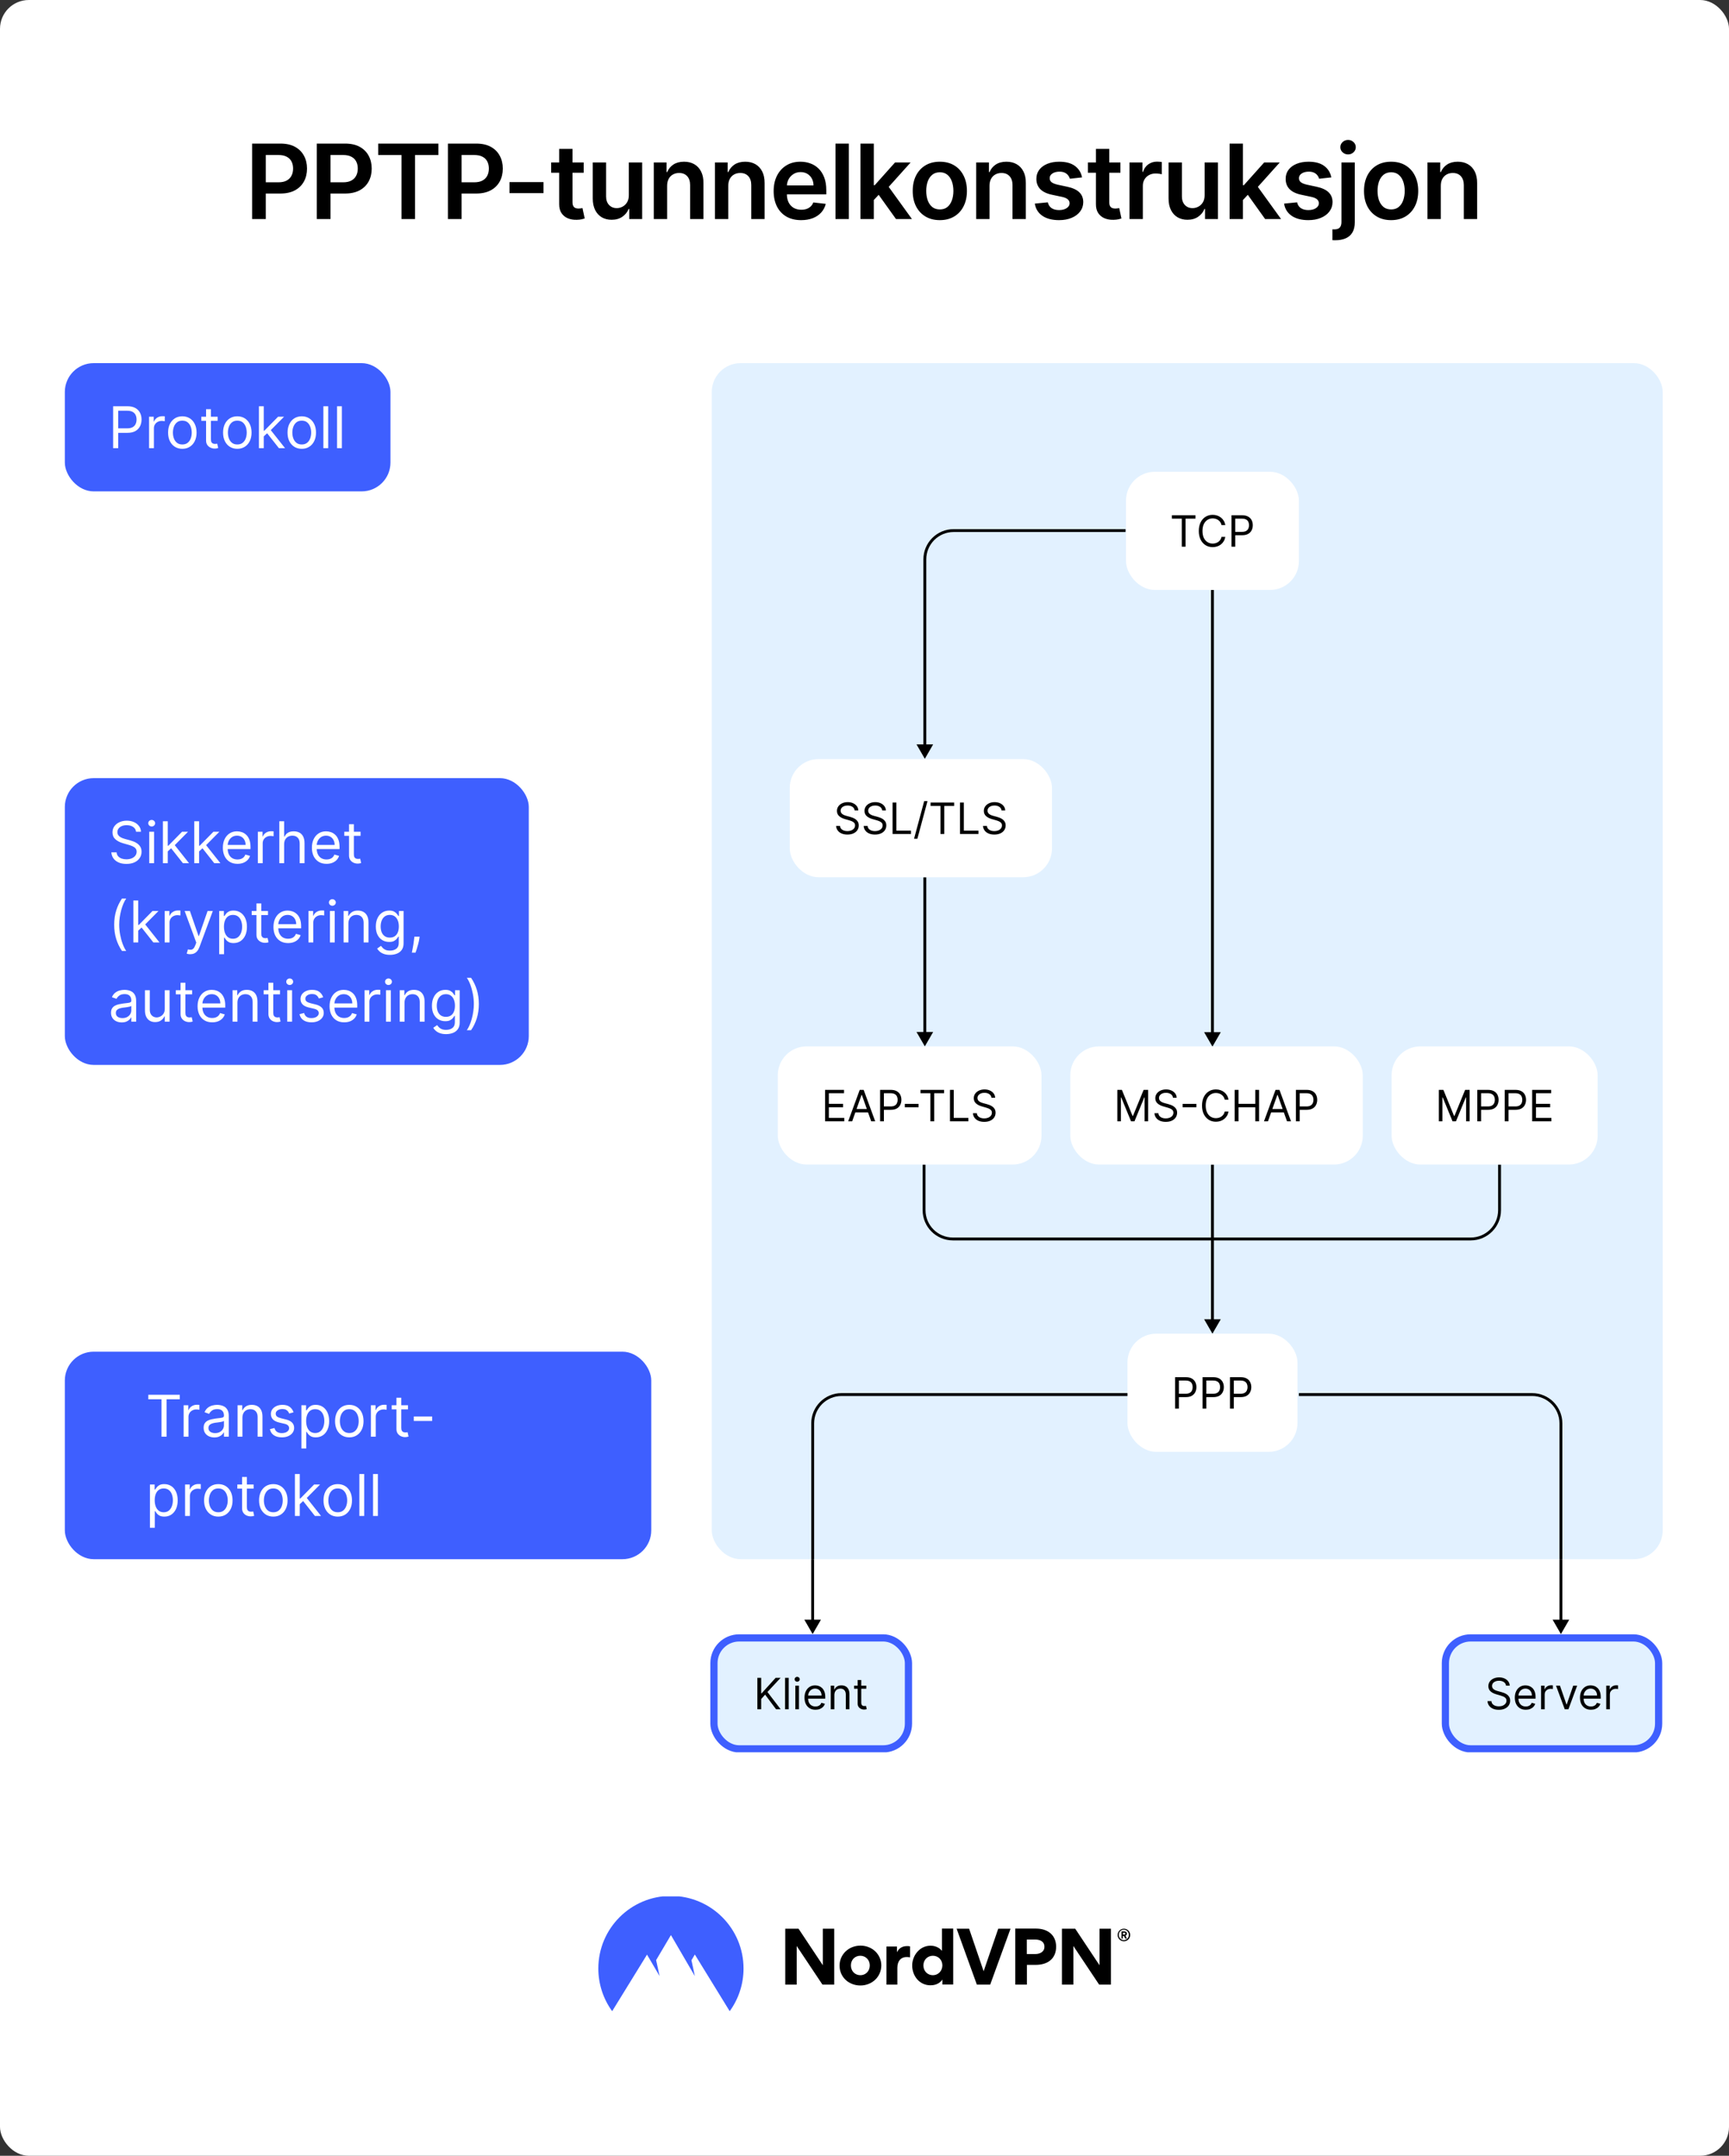 <svg fill="none" height="1496" viewBox="0 0 1200 1496" width="1200" xmlns="http://www.w3.org/2000/svg" xmlns:xlink="http://www.w3.org/1999/xlink"><rect x="0" y="0" width="1200" height="1496" fill="#333333" stroke="none"/><clipPath id="clip0_1041_65"><rect height="830" rx="20" width="660" x="494" y="252"/></clipPath><clipPath id="clip1_1041_65"><path d="M493 1082H1154V1216H493Z"/></clipPath><clipPath id="clip2_1041_65"><path d="M99.833 1316H1099.833V1396H99.833Z"/></clipPath><rect fill="#ffffff" height="1496" rx="20" width="1200"/><path d="M174.986 152V99.636H194.623C198.645 99.636 202.02 100.386 204.748 101.886 207.492 103.386 209.563 105.449 210.961 108.074 212.375 110.682 213.083 113.648 213.083 116.972 213.083 120.33 212.375 123.312 210.961 125.92 209.546 128.528 207.458 130.582 204.696 132.082 201.935 133.565 198.535 134.307 194.495 134.307H181.481V126.509H193.216C195.569 126.509 197.495 126.099 198.995 125.281 200.495 124.463 201.603 123.338 202.319 121.906 203.052 120.474 203.418 118.83 203.418 116.972 203.418 115.114 203.052 113.477 202.319 112.062 201.603 110.648 200.486 109.548 198.969 108.764 197.469 107.963 195.535 107.562 193.165 107.562H184.472V152H174.986ZM219.882 152V99.636H239.519C243.541 99.636 246.916 100.386 249.644 101.886 252.388 103.386 254.459 105.449 255.857 108.074 257.271 110.682 257.979 113.648 257.979 116.972 257.979 120.33 257.271 123.312 255.857 125.92 254.442 128.528 252.354 130.582 249.592 132.082 246.831 133.565 243.43 134.307 239.391 134.307H226.376V126.509H238.112C240.465 126.509 242.391 126.099 243.891 125.281 245.391 124.463 246.499 123.338 247.215 121.906 247.947 120.474 248.314 118.83 248.314 116.972 248.314 115.114 247.947 113.477 247.215 112.062 246.499 110.648 245.382 109.548 243.865 108.764 242.365 107.963 240.43 107.562 238.061 107.562H229.368V152H219.882ZM262.477 107.588V99.636H304.255V107.588H288.071V152H278.662V107.588H262.477ZM310.869 152V99.636H330.506C334.528 99.636 337.903 100.386 340.631 101.886 343.375 103.386 345.446 105.449 346.844 108.074 348.259 110.682 348.966 113.648 348.966 116.972 348.966 120.33 348.259 123.312 346.844 125.92 345.429 128.528 343.341 130.582 340.58 132.082 337.818 133.565 334.418 134.307 330.378 134.307H317.364V126.509H329.099C331.452 126.509 333.378 126.099 334.878 125.281 336.378 124.463 337.486 123.338 338.202 121.906 338.935 120.474 339.301 118.83 339.301 116.972 339.301 115.114 338.935 113.477 338.202 112.062 337.486 110.648 336.369 109.548 334.852 108.764 333.352 107.963 331.418 107.562 329.048 107.562H320.355V152H310.869ZM377.191 126.381V134H353.618V126.381H377.191ZM405.097 112.727V119.886H382.521V112.727H405.097ZM388.094 103.318H397.35V140.188C397.35 141.432 397.538 142.386 397.913 143.051 398.305 143.699 398.816 144.142 399.447 144.381 400.077 144.619 400.776 144.739 401.543 144.739 402.123 144.739 402.651 144.696 403.129 144.611 403.623 144.526 403.998 144.449 404.254 144.381L405.813 151.616C405.319 151.787 404.612 151.974 403.691 152.179 402.788 152.384 401.68 152.503 400.367 152.537 398.049 152.605 395.961 152.256 394.103 151.489 392.245 150.705 390.771 149.494 389.68 147.858 388.606 146.222 388.077 144.176 388.094 141.722V103.318ZM436.429 135.483V112.727H445.685V152H436.711V145.02H436.301C435.415 147.219 433.958 149.017 431.929 150.415 429.918 151.812 427.438 152.511 424.489 152.511 421.915 152.511 419.64 151.94 417.662 150.798 415.702 149.639 414.168 147.96 413.06 145.761 411.952 143.545 411.398 140.869 411.398 137.733V112.727H420.654V136.301C420.654 138.79 421.336 140.767 422.699 142.233 424.063 143.699 425.853 144.432 428.069 144.432 429.432 144.432 430.753 144.099 432.032 143.435 433.31 142.77 434.358 141.781 435.176 140.469 436.012 139.139 436.429 137.477 436.429 135.483ZM463.018 128.989V152H453.763V112.727H462.609V119.401H463.07C463.973 117.202 465.413 115.455 467.391 114.159 469.385 112.864 471.848 112.216 474.78 112.216 477.49 112.216 479.851 112.795 481.862 113.955 483.891 115.114 485.459 116.793 486.567 118.991 487.692 121.19 488.246 123.858 488.229 126.994V152H478.973V128.426C478.973 125.801 478.291 123.747 476.928 122.264 475.581 120.781 473.714 120.04 471.328 120.04 469.709 120.04 468.268 120.398 467.007 121.114 465.763 121.812 464.783 122.827 464.067 124.156 463.368 125.486 463.018 127.097 463.018 128.989ZM505.453 128.989V152H496.198V112.727H505.044V119.401H505.505C506.408 117.202 507.848 115.455 509.826 114.159 511.82 112.864 514.283 112.216 517.215 112.216 519.925 112.216 522.286 112.795 524.297 113.955 526.326 115.114 527.894 116.793 529.002 118.991 530.127 121.19 530.681 123.858 530.664 126.994V152H521.408V128.426C521.408 125.801 520.726 123.747 519.363 122.264 518.016 120.781 516.149 120.04 513.763 120.04 512.144 120.04 510.703 120.398 509.442 121.114 508.198 121.812 507.218 122.827 506.502 124.156 505.803 125.486 505.453 127.097 505.453 128.989ZM556.019 152.767C552.082 152.767 548.681 151.949 545.817 150.312 542.971 148.659 540.78 146.324 539.246 143.307 537.712 140.273 536.945 136.702 536.945 132.594 536.945 128.554 537.712 125.009 539.246 121.957 540.798 118.889 542.962 116.503 545.741 114.798 548.519 113.077 551.783 112.216 555.533 112.216 557.954 112.216 560.238 112.608 562.386 113.392 564.55 114.159 566.459 115.352 568.113 116.972 569.783 118.591 571.096 120.653 572.05 123.159 573.005 125.648 573.482 128.614 573.482 132.057V134.895H541.292V128.656H564.61C564.593 126.884 564.209 125.307 563.459 123.926 562.709 122.528 561.661 121.429 560.315 120.628 558.985 119.827 557.434 119.426 555.661 119.426 553.769 119.426 552.107 119.886 550.675 120.807 549.244 121.71 548.127 122.903 547.326 124.386 546.542 125.852 546.141 127.463 546.124 129.219V134.665C546.124 136.949 546.542 138.909 547.377 140.545 548.212 142.165 549.38 143.409 550.88 144.278 552.38 145.131 554.136 145.557 556.147 145.557 557.494 145.557 558.712 145.369 559.803 144.994 560.894 144.602 561.84 144.031 562.641 143.281 563.442 142.531 564.048 141.602 564.457 140.494L573.099 141.466C572.553 143.75 571.513 145.744 569.979 147.449 568.462 149.136 566.519 150.449 564.15 151.386 561.78 152.307 559.07 152.767 556.019 152.767ZM589.128 99.636V152H579.872V99.636H589.128ZM605.643 139.676 605.618 128.503H607.101L621.214 112.727H632.03L614.669 132.057H612.751L605.643 139.676ZM597.206 152V99.636H606.462V152H597.206ZM621.854 152 609.07 134.128 615.308 127.608 632.925 152H621.854ZM652.272 152.767C648.436 152.767 645.112 151.923 642.3 150.236 639.487 148.548 637.306 146.187 635.755 143.153 634.22 140.119 633.453 136.574 633.453 132.517 633.453 128.46 634.22 124.906 635.755 121.855 637.306 118.804 639.487 116.435 642.3 114.747 645.112 113.06 648.436 112.216 652.272 112.216 656.107 112.216 659.431 113.06 662.243 114.747 665.056 116.435 667.229 118.804 668.763 121.855 670.314 124.906 671.09 128.46 671.09 132.517 671.09 136.574 670.314 140.119 668.763 143.153 667.229 146.187 665.056 148.548 662.243 150.236 659.431 151.923 656.107 152.767 652.272 152.767ZM652.323 145.352C654.402 145.352 656.141 144.781 657.539 143.639 658.936 142.48 659.976 140.929 660.658 138.986 661.357 137.043 661.706 134.878 661.706 132.491 661.706 130.088 661.357 127.915 660.658 125.972 659.976 124.011 658.936 122.452 657.539 121.293 656.141 120.134 654.402 119.554 652.323 119.554 650.192 119.554 648.419 120.134 647.005 121.293 645.607 122.452 644.558 124.011 643.86 125.972 643.178 127.915 642.837 130.088 642.837 132.491 642.837 134.878 643.178 137.043 643.86 138.986 644.558 140.929 645.607 142.48 647.005 143.639 648.419 144.781 650.192 145.352 652.323 145.352ZM686.761 128.989V152H677.506V112.727H686.352V119.401H686.812C687.716 117.202 689.156 115.455 691.133 114.159 693.128 112.864 695.591 112.216 698.523 112.216 701.233 112.216 703.594 112.795 705.605 113.955 707.633 115.114 709.202 116.793 710.31 118.991 711.435 121.19 711.989 123.858 711.971 126.994V152H702.716V128.426C702.716 125.801 702.034 123.747 700.67 122.264 699.324 120.781 697.457 120.04 695.071 120.04 693.452 120.04 692.011 120.398 690.75 121.114 689.506 121.812 688.525 122.827 687.81 124.156 687.111 125.486 686.761 127.097 686.761 128.989ZM750.98 123.108 742.543 124.028C742.304 123.176 741.887 122.375 741.29 121.625 740.711 120.875 739.926 120.27 738.938 119.81 737.949 119.349 736.739 119.119 735.307 119.119 733.381 119.119 731.762 119.537 730.449 120.372 729.154 121.207 728.514 122.29 728.532 123.619 728.514 124.761 728.932 125.69 729.784 126.406 730.654 127.122 732.086 127.71 734.08 128.17L740.779 129.602C744.495 130.403 747.256 131.673 749.063 133.412 750.887 135.151 751.807 137.426 751.824 140.239 751.807 142.71 751.083 144.892 749.651 146.784 748.236 148.659 746.267 150.125 743.745 151.182 741.222 152.239 738.324 152.767 735.051 152.767 730.245 152.767 726.375 151.761 723.443 149.75 720.512 147.722 718.764 144.901 718.202 141.287L727.228 140.418C727.637 142.19 728.506 143.528 729.836 144.432 731.165 145.335 732.895 145.787 735.026 145.787 737.225 145.787 738.989 145.335 740.318 144.432 741.665 143.528 742.338 142.412 742.338 141.082 742.338 139.957 741.904 139.028 741.034 138.295 740.182 137.562 738.853 137 737.046 136.608L730.347 135.202C726.58 134.418 723.793 133.097 721.986 131.239 720.179 129.364 719.284 126.994 719.301 124.131 719.284 121.71 719.941 119.614 721.27 117.841 722.617 116.051 724.483 114.67 726.87 113.699 729.273 112.71 732.043 112.216 735.179 112.216 739.782 112.216 743.404 113.196 746.046 115.156 748.705 117.116 750.35 119.767 750.98 123.108ZM777.627 112.727V119.886H755.05V112.727H777.627ZM760.624 103.318H769.88V140.188C769.88 141.432 770.067 142.386 770.442 143.051 770.834 143.699 771.346 144.142 771.976 144.381 772.607 144.619 773.306 144.739 774.073 144.739 774.653 144.739 775.181 144.696 775.658 144.611 776.153 144.526 776.528 144.449 776.783 144.381L778.343 151.616C777.849 151.787 777.141 151.974 776.221 152.179 775.317 152.384 774.209 152.503 772.897 152.537 770.579 152.605 768.491 152.256 766.633 151.489 764.775 150.705 763.3 149.494 762.209 147.858 761.135 146.222 760.607 144.176 760.624 141.722V103.318ZM783.928 152V112.727H792.902V119.273H793.311C794.027 117.006 795.255 115.259 796.993 114.031 798.749 112.787 800.752 112.165 803.002 112.165 803.513 112.165 804.084 112.19 804.715 112.241 805.362 112.276 805.899 112.335 806.326 112.42V120.935C805.933 120.798 805.311 120.679 804.459 120.577 803.624 120.457 802.814 120.398 802.03 120.398 800.343 120.398 798.826 120.764 797.479 121.497 796.149 122.213 795.101 123.21 794.334 124.489 793.567 125.767 793.183 127.241 793.183 128.912V152H783.928ZM836.066 135.483V112.727H845.322V152H836.347V145.02H835.938C835.052 147.219 833.594 149.017 831.566 150.415 829.555 151.812 827.074 152.511 824.126 152.511 821.552 152.511 819.276 151.94 817.299 150.798 815.339 149.639 813.804 147.96 812.697 145.761 811.589 143.545 811.035 140.869 811.035 137.733V112.727H820.29V136.301C820.29 138.79 820.972 140.767 822.336 142.233 823.699 143.699 825.489 144.432 827.705 144.432 829.069 144.432 830.39 144.099 831.668 143.435 832.947 142.77 833.995 141.781 834.813 140.469 835.648 139.139 836.066 137.477 836.066 135.483ZM861.837 139.676 861.811 128.503H863.294L877.408 112.727H888.223L870.862 132.057H868.945L861.837 139.676ZM853.399 152V99.636H862.655V152H853.399ZM878.047 152 865.263 134.128 871.502 127.608 889.118 152H878.047ZM923.991 123.108 915.554 124.028C915.315 123.176 914.898 122.375 914.301 121.625 913.721 120.875 912.937 120.27 911.949 119.81 910.96 119.349 909.75 119.119 908.318 119.119 906.392 119.119 904.773 119.537 903.46 120.372 902.165 121.207 901.525 122.29 901.542 123.619 901.525 124.761 901.943 125.69 902.795 126.406 903.665 127.122 905.096 127.71 907.091 128.17L913.79 129.602C917.505 130.403 920.267 131.673 922.074 133.412 923.898 135.151 924.818 137.426 924.835 140.239 924.818 142.71 924.094 144.892 922.662 146.784 921.247 148.659 919.278 150.125 916.755 151.182 914.233 152.239 911.335 152.767 908.062 152.767 903.255 152.767 899.386 151.761 896.454 149.75 893.523 147.722 891.775 144.901 891.213 141.287L900.238 140.418C900.648 142.19 901.517 143.528 902.846 144.432 904.176 145.335 905.906 145.787 908.037 145.787 910.236 145.787 912 145.335 913.329 144.432 914.676 143.528 915.349 142.412 915.349 141.082 915.349 139.957 914.915 139.028 914.045 138.295 913.193 137.562 911.863 137 910.057 136.608L903.358 135.202C899.591 134.418 896.804 133.097 894.997 131.239 893.19 129.364 892.295 126.994 892.312 124.131 892.295 121.71 892.951 119.614 894.281 117.841 895.628 116.051 897.494 114.67 899.88 113.699 902.284 112.71 905.054 112.216 908.19 112.216 912.792 112.216 916.415 113.196 919.057 115.156 921.716 117.116 923.361 119.767 923.991 123.108ZM931.027 112.727H940.283V154.25C940.283 157.08 939.746 159.415 938.672 161.256 937.598 163.097 936.047 164.469 934.019 165.372 931.99 166.276 929.527 166.727 926.629 166.727 926.289 166.727 925.973 166.719 925.683 166.702 925.394 166.702 925.078 166.693 924.737 166.676V159.134C924.993 159.151 925.223 159.159 925.428 159.159 925.632 159.176 925.845 159.185 926.067 159.185 927.84 159.185 929.11 158.75 929.877 157.881 930.644 157.028 931.027 155.776 931.027 154.122V112.727ZM935.629 107.153C934.146 107.153 932.877 106.668 931.82 105.696 930.78 104.707 930.26 103.523 930.26 102.142 930.26 100.744 930.78 99.56 931.82 98.588 932.877 97.599 934.146 97.105 935.629 97.105 937.095 97.105 938.348 97.599 939.388 98.588 940.445 99.56 940.973 100.744 940.973 102.142 940.973 103.523 940.445 104.707 939.388 105.696 938.348 106.668 937.095 107.153 935.629 107.153ZM965.491 152.767C961.656 152.767 958.332 151.923 955.52 150.236 952.707 148.548 950.525 146.187 948.974 143.153 947.44 140.119 946.673 136.574 946.673 132.517 946.673 128.46 947.44 124.906 948.974 121.855 950.525 118.804 952.707 116.435 955.52 114.747 958.332 113.06 961.656 112.216 965.491 112.216 969.326 112.216 972.65 113.06 975.463 114.747 978.275 116.435 980.449 118.804 981.983 121.855 983.534 124.906 984.309 128.46 984.309 132.517 984.309 136.574 983.534 140.119 981.983 143.153 980.449 146.187 978.275 148.548 975.463 150.236 972.65 151.923 969.326 152.767 965.491 152.767ZM965.542 145.352C967.622 145.352 969.361 144.781 970.758 143.639 972.156 142.48 973.196 140.929 973.878 138.986 974.576 137.043 974.926 134.878 974.926 132.491 974.926 130.088 974.576 127.915 973.878 125.972 973.196 124.011 972.156 122.452 970.758 121.293 969.361 120.134 967.622 119.554 965.542 119.554 963.412 119.554 961.639 120.134 960.224 121.293 958.826 122.452 957.778 124.011 957.079 125.972 956.397 127.915 956.057 130.088 956.057 132.491 956.057 134.878 956.397 137.043 957.079 138.986 957.778 140.929 958.826 142.48 960.224 143.639 961.639 144.781 963.412 145.352 965.542 145.352ZM999.981 128.989V152H990.725V112.727H999.572V119.401H1000.03C1000.94 117.202 1002.38 115.455 1004.35 114.159 1006.35 112.864 1008.81 112.216 1011.74 112.216 1014.45 112.216 1016.81 112.795 1018.82 113.955 1020.85 115.114 1022.42 116.793 1023.53 118.991 1024.65 121.19 1025.21 123.858 1025.19 126.994V152H1015.94V128.426C1015.94 125.801 1015.25 123.747 1013.89 122.264 1012.54 120.781 1010.68 120.04 1008.29 120.04 1006.67 120.04 1005.23 120.398 1003.97 121.114 1002.73 121.812 1001.75 122.827 1001.03 124.156 1000.33 125.486 999.981 127.097 999.981 128.989Z" fill="#000000"/><rect fill="#3e5fff" height="89" rx="20" width="226" x="45" y="252"/><path d="M78.523 311V281.909H88.352C90.635 281.909 92.5 282.321 93.949 283.145 95.407 283.959 96.487 285.062 97.188 286.455 97.888 287.847 98.239 289.4 98.239 291.114 98.239 292.828 97.888 294.385 97.188 295.787 96.496 297.188 95.426 298.306 93.977 299.139 92.528 299.963 90.672 300.375 88.409 300.375H81.364V297.25H88.296C89.858 297.25 91.113 296.98 92.06 296.44 93.007 295.901 93.693 295.171 94.119 294.253 94.555 293.325 94.773 292.278 94.773 291.114 94.773 289.949 94.555 288.907 94.119 287.989 93.693 287.07 93.002 286.35 92.046 285.83 91.089 285.299 89.82 285.034 88.239 285.034H82.046V311H78.523ZM103.459 311V289.182H106.697V292.477H106.925C107.322 291.398 108.042 290.522 109.084 289.849 110.125 289.177 111.3 288.841 112.607 288.841 112.853 288.841 113.161 288.846 113.53 288.855 113.899 288.865 114.179 288.879 114.368 288.898V292.307C114.254 292.278 113.994 292.236 113.587 292.179 113.189 292.113 112.768 292.08 112.322 292.08 111.262 292.08 110.315 292.302 109.482 292.747 108.658 293.183 108.004 293.789 107.521 294.565 107.048 295.332 106.811 296.208 106.811 297.193V311H103.459ZM126.541 311.455C124.571 311.455 122.843 310.986 121.357 310.048 119.879 309.111 118.724 307.799 117.891 306.114 117.067 304.428 116.655 302.458 116.655 300.205 116.655 297.932 117.067 295.948 117.891 294.253 118.724 292.558 119.879 291.241 121.357 290.304 122.843 289.366 124.571 288.898 126.541 288.898 128.511 288.898 130.234 289.366 131.712 290.304 133.198 291.241 134.354 292.558 135.178 294.253 136.011 295.948 136.428 297.932 136.428 300.205 136.428 302.458 136.011 304.428 135.178 306.114 134.354 307.799 133.198 309.111 131.712 310.048 130.234 310.986 128.511 311.455 126.541 311.455ZM126.541 308.443C128.037 308.443 129.268 308.06 130.234 307.293 131.2 306.526 131.915 305.517 132.379 304.267 132.843 303.017 133.075 301.663 133.075 300.205 133.075 298.746 132.843 297.387 132.379 296.128 131.915 294.868 131.2 293.85 130.234 293.074 129.268 292.297 128.037 291.909 126.541 291.909 125.045 291.909 123.814 292.297 122.848 293.074 121.882 293.85 121.167 294.868 120.703 296.128 120.239 297.387 120.007 298.746 120.007 300.205 120.007 301.663 120.239 303.017 120.703 304.267 121.167 305.517 121.882 306.526 122.848 307.293 123.814 308.06 125.045 308.443 126.541 308.443ZM151.033 289.182V292.023H139.727V289.182H151.033ZM143.022 283.955H146.374V304.75C146.374 305.697 146.512 306.407 146.786 306.881 147.07 307.345 147.43 307.657 147.866 307.818 148.311 307.97 148.78 308.045 149.272 308.045 149.641 308.045 149.944 308.027 150.181 307.989 150.418 307.941 150.607 307.903 150.749 307.875L151.431 310.886C151.204 310.972 150.887 311.057 150.479 311.142 150.072 311.237 149.556 311.284 148.931 311.284 147.984 311.284 147.056 311.08 146.147 310.673 145.247 310.266 144.499 309.646 143.903 308.812 143.316 307.979 143.022 306.928 143.022 305.659V283.955ZM164.705 311.455C162.736 311.455 161.007 310.986 159.521 310.048 158.043 309.111 156.888 307.799 156.055 306.114 155.231 304.428 154.819 302.458 154.819 300.205 154.819 297.932 155.231 295.948 156.055 294.253 156.888 292.558 158.043 291.241 159.521 290.304 161.007 289.366 162.736 288.898 164.705 288.898 166.675 288.898 168.398 289.366 169.876 290.304 171.362 291.241 172.518 292.558 173.342 294.253 174.175 295.948 174.592 297.932 174.592 300.205 174.592 302.458 174.175 304.428 173.342 306.114 172.518 307.799 171.362 309.111 169.876 310.048 168.398 310.986 166.675 311.455 164.705 311.455ZM164.705 308.443C166.201 308.443 167.433 308.06 168.398 307.293 169.364 306.526 170.079 305.517 170.543 304.267 171.007 303.017 171.239 301.663 171.239 300.205 171.239 298.746 171.007 297.387 170.543 296.128 170.079 294.868 169.364 293.85 168.398 293.074 167.433 292.297 166.201 291.909 164.705 291.909 163.209 291.909 161.978 292.297 161.012 293.074 160.046 293.85 159.331 294.868 158.867 296.128 158.403 297.387 158.171 298.746 158.171 300.205 158.171 301.663 158.403 303.017 158.867 304.267 159.331 305.517 160.046 306.526 161.012 307.293 161.978 308.06 163.209 308.443 164.705 308.443ZM182.834 303.045 182.777 298.898H183.459L193.004 289.182H197.152L186.982 299.466H186.697L182.834 303.045ZM179.709 311V281.909H183.061V311H179.709ZM193.572 311 185.05 300.205 187.436 297.875 197.834 311H193.572ZM209.432 311.455C207.462 311.455 205.734 310.986 204.247 310.048 202.77 309.111 201.615 307.799 200.781 306.114 199.957 304.428 199.545 302.458 199.545 300.205 199.545 297.932 199.957 295.948 200.781 294.253 201.615 292.558 202.77 291.241 204.247 290.304 205.734 289.366 207.462 288.898 209.432 288.898 211.402 288.898 213.125 289.366 214.602 290.304 216.089 291.241 217.244 292.558 218.068 294.253 218.902 295.948 219.318 297.932 219.318 300.205 219.318 302.458 218.902 304.428 218.068 306.114 217.244 307.799 216.089 309.111 214.602 310.048 213.125 310.986 211.402 311.455 209.432 311.455ZM209.432 308.443C210.928 308.443 212.159 308.06 213.125 307.293 214.091 306.526 214.806 305.517 215.27 304.267 215.734 303.017 215.966 301.663 215.966 300.205 215.966 298.746 215.734 297.387 215.27 296.128 214.806 294.868 214.091 293.85 213.125 293.074 212.159 292.297 210.928 291.909 209.432 291.909 207.936 291.909 206.705 292.297 205.739 293.074 204.773 293.85 204.058 294.868 203.594 296.128 203.13 297.387 202.898 298.746 202.898 300.205 202.898 301.663 203.13 303.017 203.594 304.267 204.058 305.517 204.773 306.526 205.739 307.293 206.705 308.06 207.936 308.443 209.432 308.443ZM227.788 281.909V311H224.435V281.909H227.788ZM237.28 281.909V311H233.928V281.909H237.28Z" fill="#ffffff"/><rect fill="#3e5fff" height="199" rx="20" width="322" x="45" y="540"/><path d="M94.432 577.182C94.261 575.742 93.57 574.625 92.358 573.83 91.146 573.034 89.659 572.636 87.898 572.636 86.61 572.636 85.483 572.845 84.517 573.261 83.561 573.678 82.812 574.251 82.273 574.98 81.742 575.709 81.477 576.538 81.477 577.466 81.477 578.242 81.662 578.91 82.031 579.469 82.41 580.018 82.893 580.477 83.48 580.847 84.067 581.206 84.683 581.505 85.327 581.741 85.971 581.969 86.562 582.153 87.102 582.295L90.057 583.091C90.814 583.29 91.657 583.564 92.585 583.915 93.523 584.265 94.418 584.743 95.27 585.349 96.132 585.946 96.842 586.713 97.401 587.651 97.959 588.588 98.239 589.739 98.239 591.102 98.239 592.674 97.827 594.095 97.003 595.364 96.188 596.633 94.995 597.641 93.423 598.389 91.861 599.137 89.962 599.511 87.727 599.511 85.644 599.511 83.84 599.175 82.315 598.503 80.8 597.83 79.607 596.893 78.736 595.69 77.874 594.488 77.386 593.091 77.273 591.5H80.909C81.004 592.598 81.373 593.508 82.017 594.227 82.671 594.937 83.494 595.468 84.489 595.818 85.492 596.159 86.572 596.33 87.727 596.33 89.072 596.33 90.279 596.112 91.349 595.676 92.419 595.231 93.267 594.616 93.892 593.83 94.517 593.034 94.829 592.106 94.829 591.045 94.829 590.08 94.56 589.294 94.02 588.688 93.48 588.081 92.77 587.589 91.889 587.21 91.008 586.831 90.057 586.5 89.034 586.216L85.454 585.193C83.182 584.54 81.383 583.607 80.057 582.395 78.731 581.183 78.068 579.597 78.068 577.636 78.068 576.008 78.508 574.587 79.389 573.375 80.279 572.153 81.472 571.206 82.969 570.534 84.474 569.852 86.155 569.511 88.011 569.511 89.886 569.511 91.553 569.848 93.011 570.52 94.47 571.183 95.625 572.092 96.477 573.247 97.339 574.402 97.794 575.714 97.841 577.182H94.432ZM103.576 599V577.182H106.928V599H103.576ZM105.281 573.545C104.627 573.545 104.064 573.323 103.59 572.878 103.126 572.433 102.894 571.898 102.894 571.273 102.894 570.648 103.126 570.113 103.59 569.668 104.064 569.223 104.627 569 105.281 569 105.934 569 106.493 569.223 106.957 569.668 107.43 570.113 107.667 570.648 107.667 571.273 107.667 571.898 107.43 572.433 106.957 572.878 106.493 573.323 105.934 573.545 105.281 573.545ZM116.193 591.045 116.136 586.898H116.818L126.364 577.182H130.511L120.341 587.466H120.057L116.193 591.045ZM113.068 599V569.909H116.42V599H113.068ZM126.932 599 118.409 588.205 120.795 585.875 131.193 599H126.932ZM137.951 591.045 137.894 586.898H138.576L148.121 577.182H152.269L142.099 587.466H141.815L137.951 591.045ZM134.826 599V569.909H138.178V599H134.826ZM148.69 599 140.167 588.205 142.553 585.875 152.951 599H148.69ZM164.833 599.455C162.731 599.455 160.917 598.991 159.393 598.062 157.878 597.125 156.708 595.818 155.884 594.142 155.07 592.456 154.663 590.496 154.663 588.261 154.663 586.027 155.07 584.057 155.884 582.352 156.708 580.638 157.854 579.303 159.322 578.347 160.799 577.381 162.522 576.898 164.492 576.898 165.629 576.898 166.751 577.087 167.859 577.466 168.967 577.845 169.975 578.46 170.884 579.312 171.793 580.155 172.518 581.273 173.058 582.665 173.597 584.057 173.867 585.771 173.867 587.807V589.227H157.049V586.33H170.458C170.458 585.098 170.212 584 169.719 583.034 169.237 582.068 168.545 581.306 167.646 580.747 166.755 580.188 165.704 579.909 164.492 579.909 163.157 579.909 162.002 580.241 161.026 580.903 160.06 581.557 159.317 582.409 158.796 583.46 158.275 584.511 158.015 585.638 158.015 586.841V588.773C158.015 590.42 158.299 591.817 158.867 592.963 159.445 594.099 160.245 594.966 161.268 595.562 162.29 596.15 163.479 596.443 164.833 596.443 165.714 596.443 166.509 596.32 167.219 596.074 167.939 595.818 168.559 595.439 169.08 594.938 169.601 594.426 170.004 593.792 170.288 593.034L173.526 593.943C173.185 595.042 172.612 596.008 171.808 596.841 171.003 597.665 170.008 598.309 168.825 598.773 167.641 599.227 166.31 599.455 164.833 599.455ZM178.967 599V577.182H182.205V580.477H182.433C182.83 579.398 183.55 578.522 184.592 577.849 185.633 577.177 186.808 576.841 188.114 576.841 188.361 576.841 188.668 576.846 189.038 576.855 189.407 576.865 189.686 576.879 189.876 576.898V580.307C189.762 580.278 189.502 580.236 189.094 580.179 188.697 580.113 188.275 580.08 187.83 580.08 186.77 580.08 185.823 580.302 184.989 580.747 184.165 581.183 183.512 581.789 183.029 582.565 182.556 583.332 182.319 584.208 182.319 585.193V599H178.967ZM197.202 585.875V599H193.849V569.909H197.202V580.591H197.486C197.997 579.464 198.764 578.569 199.787 577.906 200.819 577.234 202.192 576.898 203.906 576.898 205.393 576.898 206.695 577.196 207.812 577.793 208.93 578.38 209.796 579.284 210.412 580.506 211.037 581.718 211.349 583.261 211.349 585.136V599H207.997V585.364C207.997 583.631 207.547 582.291 206.648 581.344 205.758 580.387 204.522 579.909 202.94 579.909 201.842 579.909 200.857 580.141 199.986 580.605 199.124 581.069 198.442 581.746 197.94 582.636 197.448 583.527 197.202 584.606 197.202 585.875ZM226.63 599.455C224.528 599.455 222.714 598.991 221.19 598.062 219.674 597.125 218.505 595.818 217.681 594.142 216.867 592.456 216.46 590.496 216.46 588.261 216.46 586.027 216.867 584.057 217.681 582.352 218.505 580.638 219.651 579.303 221.119 578.347 222.596 577.381 224.319 576.898 226.289 576.898 227.425 576.898 228.548 577.087 229.656 577.466 230.763 577.845 231.772 578.46 232.681 579.312 233.59 580.155 234.315 581.273 234.854 582.665 235.394 584.057 235.664 585.771 235.664 587.807V589.227H218.846V586.33H232.255C232.255 585.098 232.009 584 231.516 583.034 231.033 582.068 230.342 581.306 229.442 580.747 228.552 580.188 227.501 579.909 226.289 579.909 224.954 579.909 223.799 580.241 222.823 580.903 221.857 581.557 221.114 582.409 220.593 583.46 220.072 584.511 219.812 585.638 219.812 586.841V588.773C219.812 590.42 220.096 591.817 220.664 592.963 221.242 594.099 222.042 594.966 223.065 595.562 224.087 596.15 225.276 596.443 226.63 596.443 227.511 596.443 228.306 596.32 229.016 596.074 229.736 595.818 230.356 595.439 230.877 594.938 231.398 594.426 231.8 593.792 232.085 593.034L235.323 593.943C234.982 595.042 234.409 596.008 233.604 596.841 232.799 597.665 231.805 598.309 230.621 598.773 229.438 599.227 228.107 599.455 226.63 599.455ZM250.252 577.182V580.023H238.945V577.182H250.252ZM242.241 571.955H245.593V592.75C245.593 593.697 245.73 594.407 246.005 594.881 246.289 595.345 246.649 595.657 247.085 595.818 247.53 595.97 247.998 596.045 248.491 596.045 248.86 596.045 249.163 596.027 249.4 595.989 249.637 595.941 249.826 595.903 249.968 595.875L250.65 598.886C250.423 598.972 250.105 599.057 249.698 599.142 249.291 599.237 248.775 599.284 248.15 599.284 247.203 599.284 246.275 599.08 245.366 598.673 244.466 598.266 243.718 597.646 243.121 596.812 242.534 595.979 242.241 594.928 242.241 593.659V571.955ZM79.261 641.727C79.261 638.148 79.725 634.857 80.653 631.855 81.591 628.844 82.926 626.074 84.659 623.545H87.614C86.932 624.483 86.293 625.638 85.696 627.011 85.109 628.375 84.593 629.876 84.148 631.514 83.703 633.143 83.352 634.829 83.097 636.571 82.85 638.313 82.727 640.032 82.727 641.727 82.727 643.981 82.945 646.268 83.381 648.588 83.816 650.908 84.403 653.062 85.142 655.051 85.881 657.04 86.704 658.659 87.614 659.909H84.659C82.926 657.381 81.591 654.616 80.653 651.614 79.725 648.602 79.261 645.307 79.261 641.727ZM95.685 646.045 95.629 641.898H96.31L105.856 632.182H110.004L99.833 642.466H99.549L95.685 646.045ZM92.56 654V624.909H95.913V654H92.56ZM106.424 654 97.901 643.205 100.288 640.875 110.685 654H106.424ZM114.318 654V632.182H117.557V635.477H117.784C118.182 634.398 118.902 633.522 119.943 632.849 120.985 632.177 122.159 631.841 123.466 631.841 123.712 631.841 124.02 631.846 124.389 631.855 124.759 631.865 125.038 631.879 125.227 631.898V635.307C125.114 635.278 124.853 635.236 124.446 635.179 124.048 635.113 123.627 635.08 123.182 635.08 122.121 635.08 121.174 635.302 120.341 635.747 119.517 636.183 118.864 636.789 118.381 637.565 117.907 638.332 117.67 639.208 117.67 640.193V654H114.318ZM132.024 662.182C131.456 662.182 130.949 662.134 130.504 662.04 130.059 661.955 129.751 661.869 129.581 661.784L130.433 658.83C131.248 659.038 131.967 659.114 132.592 659.057 133.217 659 133.771 658.721 134.254 658.219 134.747 657.726 135.196 656.926 135.604 655.818L136.229 654.114 128.161 632.182H131.797L137.82 649.568H138.047L144.07 632.182H147.706L138.445 657.182C138.028 658.309 137.512 659.241 136.896 659.98 136.281 660.728 135.566 661.282 134.751 661.642 133.946 662.002 133.037 662.182 132.024 662.182ZM152.131 662.182V632.182H155.369V635.648H155.767C156.013 635.269 156.354 634.786 156.79 634.199 157.235 633.602 157.869 633.072 158.693 632.608 159.527 632.134 160.653 631.898 162.074 631.898 163.911 631.898 165.53 632.357 166.932 633.276 168.333 634.194 169.427 635.496 170.213 637.182 170.999 638.867 171.392 640.856 171.392 643.148 171.392 645.458 170.999 647.461 170.213 649.156 169.427 650.842 168.338 652.149 166.946 653.077 165.554 653.995 163.949 654.455 162.131 654.455 160.729 654.455 159.607 654.223 158.764 653.759 157.921 653.285 157.273 652.75 156.818 652.153 156.364 651.547 156.013 651.045 155.767 650.648H155.483V662.182H152.131ZM155.426 643.091C155.426 644.739 155.668 646.192 156.151 647.452 156.634 648.702 157.339 649.682 158.267 650.392 159.195 651.093 160.331 651.443 161.676 651.443 163.078 651.443 164.247 651.074 165.185 650.335 166.132 649.587 166.842 648.583 167.315 647.324 167.798 646.055 168.04 644.644 168.04 643.091 168.04 641.557 167.803 640.174 167.33 638.943 166.866 637.703 166.16 636.723 165.213 636.003 164.276 635.274 163.097 634.909 161.676 634.909 160.313 634.909 159.167 635.255 158.239 635.946 157.311 636.628 156.61 637.584 156.136 638.815 155.663 640.037 155.426 641.462 155.426 643.091ZM185.994 632.182V635.023H174.688V632.182H185.994ZM177.983 626.955H181.335V647.75C181.335 648.697 181.473 649.407 181.747 649.881 182.031 650.345 182.391 650.657 182.827 650.818 183.272 650.97 183.741 651.045 184.233 651.045 184.602 651.045 184.905 651.027 185.142 650.989 185.379 650.941 185.568 650.903 185.71 650.875L186.392 653.886C186.165 653.972 185.848 654.057 185.44 654.142 185.033 654.237 184.517 654.284 183.892 654.284 182.945 654.284 182.017 654.08 181.108 653.673 180.208 653.266 179.46 652.646 178.864 651.812 178.277 650.979 177.983 649.928 177.983 648.659V626.955ZM199.95 654.455C197.848 654.455 196.035 653.991 194.51 653.062 192.995 652.125 191.825 650.818 191.001 649.142 190.187 647.456 189.78 645.496 189.78 643.261 189.78 641.027 190.187 639.057 191.001 637.352 191.825 635.638 192.971 634.303 194.439 633.347 195.916 632.381 197.64 631.898 199.609 631.898 200.746 631.898 201.868 632.087 202.976 632.466 204.084 632.845 205.092 633.46 206.001 634.312 206.911 635.155 207.635 636.273 208.175 637.665 208.714 639.057 208.984 640.771 208.984 642.807V644.227H192.166V641.33H205.575C205.575 640.098 205.329 639 204.837 638.034 204.354 637.068 203.662 636.306 202.763 635.747 201.873 635.188 200.821 634.909 199.609 634.909 198.274 634.909 197.119 635.241 196.143 635.903 195.178 636.557 194.434 637.409 193.913 638.46 193.393 639.511 193.132 640.638 193.132 641.841V643.773C193.132 645.42 193.416 646.817 193.984 647.963 194.562 649.099 195.362 649.966 196.385 650.562 197.408 651.15 198.596 651.443 199.95 651.443 200.831 651.443 201.626 651.32 202.337 651.074 203.056 650.818 203.677 650.439 204.197 649.938 204.718 649.426 205.121 648.792 205.405 648.034L208.643 648.943C208.303 650.042 207.73 651.008 206.925 651.841 206.12 652.665 205.125 653.309 203.942 653.773 202.758 654.227 201.428 654.455 199.95 654.455ZM214.084 654V632.182H217.322V635.477H217.55C217.947 634.398 218.667 633.522 219.709 632.849 220.75 632.177 221.925 631.841 223.232 631.841 223.478 631.841 223.786 631.846 224.155 631.855 224.524 631.865 224.804 631.879 224.993 631.898V635.307C224.879 635.278 224.619 635.236 224.212 635.179 223.814 635.113 223.393 635.08 222.947 635.08 221.887 635.08 220.94 635.302 220.107 635.747 219.283 636.183 218.629 636.789 218.146 637.565 217.673 638.332 217.436 639.208 217.436 640.193V654H214.084ZM228.967 654V632.182H232.319V654H228.967ZM230.671 628.545C230.018 628.545 229.454 628.323 228.981 627.878 228.517 627.433 228.285 626.898 228.285 626.273 228.285 625.648 228.517 625.113 228.981 624.668 229.454 624.223 230.018 624 230.671 624 231.325 624 231.883 624.223 232.347 624.668 232.821 625.113 233.058 625.648 233.058 626.273 233.058 626.898 232.821 627.433 232.347 627.878 231.883 628.323 231.325 628.545 230.671 628.545ZM241.811 640.875V654H238.459V632.182H241.697V635.591H241.982C242.493 634.483 243.269 633.593 244.311 632.92 245.353 632.239 246.697 631.898 248.345 631.898 249.822 631.898 251.115 632.201 252.223 632.807 253.331 633.403 254.193 634.312 254.808 635.534 255.424 636.746 255.732 638.28 255.732 640.136V654H252.379V640.364C252.379 638.65 251.934 637.314 251.044 636.358 250.154 635.392 248.932 634.909 247.379 634.909 246.309 634.909 245.353 635.141 244.51 635.605 243.677 636.069 243.018 636.746 242.536 637.636 242.053 638.527 241.811 639.606 241.811 640.875ZM270.664 662.636C269.045 662.636 267.653 662.428 266.488 662.011 265.323 661.604 264.353 661.064 263.576 660.392 262.809 659.729 262.198 659.019 261.744 658.261L264.414 656.386C264.717 656.784 265.101 657.239 265.565 657.75 266.029 658.271 266.663 658.721 267.468 659.099 268.282 659.488 269.348 659.682 270.664 659.682 272.425 659.682 273.879 659.256 275.025 658.403 276.171 657.551 276.744 656.216 276.744 654.398V649.966H276.46C276.213 650.364 275.863 650.856 275.408 651.443 274.963 652.021 274.319 652.537 273.477 652.991 272.643 653.437 271.516 653.659 270.096 653.659 268.335 653.659 266.753 653.242 265.352 652.409 263.96 651.576 262.856 650.364 262.042 648.773 261.237 647.182 260.835 645.25 260.835 642.977 260.835 640.742 261.228 638.796 262.013 637.139 262.799 635.473 263.893 634.185 265.295 633.276 266.696 632.357 268.316 631.898 270.153 631.898 271.573 631.898 272.7 632.134 273.533 632.608 274.376 633.072 275.02 633.602 275.465 634.199 275.92 634.786 276.27 635.269 276.516 635.648H276.857V632.182H280.096V654.625C280.096 656.5 279.67 658.025 278.817 659.199 277.975 660.383 276.838 661.249 275.408 661.798 273.988 662.357 272.406 662.636 270.664 662.636ZM270.55 650.648C271.895 650.648 273.031 650.34 273.96 649.724 274.888 649.109 275.593 648.223 276.076 647.068 276.559 645.913 276.8 644.53 276.8 642.92 276.8 641.348 276.564 639.961 276.09 638.759 275.617 637.556 274.916 636.614 273.988 635.932 273.06 635.25 271.914 634.909 270.55 634.909 269.13 634.909 267.946 635.269 266.999 635.989 266.062 636.708 265.356 637.674 264.883 638.886 264.419 640.098 264.187 641.443 264.187 642.92 264.187 644.436 264.424 645.776 264.897 646.94 265.38 648.096 266.09 649.005 267.028 649.668 267.975 650.321 269.149 650.648 270.55 650.648ZM291.232 650.023 291.005 651.557C290.844 652.636 290.598 653.792 290.266 655.023 289.944 656.254 289.608 657.414 289.258 658.503 288.907 659.592 288.619 660.458 288.391 661.102H285.835C285.958 660.496 286.119 659.696 286.317 658.702 286.516 657.707 286.715 656.595 286.914 655.364 287.122 654.142 287.293 652.892 287.425 651.614L287.596 650.023H291.232ZM84.489 709.511C83.106 709.511 81.851 709.251 80.724 708.73 79.597 708.2 78.703 707.438 78.04 706.443 77.377 705.439 77.046 704.227 77.046 702.807 77.046 701.557 77.292 700.544 77.784 699.767 78.276 698.981 78.935 698.366 79.758 697.92 80.582 697.475 81.492 697.144 82.486 696.926 83.49 696.699 84.498 696.519 85.511 696.386 86.837 696.216 87.912 696.088 88.736 696.003 89.569 695.908 90.175 695.752 90.554 695.534 90.942 695.316 91.136 694.937 91.136 694.398V694.284C91.136 692.883 90.753 691.794 89.986 691.017 89.228 690.241 88.078 689.852 86.534 689.852 84.934 689.852 83.679 690.203 82.77 690.903 81.861 691.604 81.222 692.352 80.852 693.148L77.671 692.011C78.239 690.686 78.996 689.653 79.943 688.915 80.9 688.167 81.941 687.646 83.068 687.352 84.204 687.049 85.322 686.898 86.421 686.898 87.121 686.898 87.926 686.983 88.835 687.153 89.754 687.314 90.639 687.651 91.492 688.162 92.353 688.673 93.068 689.445 93.636 690.477 94.204 691.509 94.489 692.892 94.489 694.625V709H91.136V706.045H90.966C90.739 706.519 90.36 707.026 89.829 707.565 89.299 708.105 88.594 708.564 87.713 708.943 86.832 709.322 85.758 709.511 84.489 709.511ZM85 706.5C86.326 706.5 87.443 706.24 88.352 705.719 89.271 705.198 89.962 704.526 90.426 703.702 90.9 702.878 91.136 702.011 91.136 701.102V698.034C90.994 698.205 90.682 698.361 90.199 698.503 89.725 698.635 89.176 698.754 88.551 698.858 87.936 698.953 87.334 699.038 86.747 699.114 86.169 699.18 85.701 699.237 85.341 699.284 84.47 699.398 83.655 699.582 82.898 699.838 82.15 700.084 81.544 700.458 81.079 700.96 80.625 701.453 80.398 702.125 80.398 702.977 80.398 704.142 80.829 705.023 81.69 705.619 82.562 706.206 83.665 706.5 85 706.5ZM114.357 700.08V687.182H117.71V709H114.357V705.307H114.13C113.619 706.415 112.823 707.357 111.744 708.134 110.664 708.901 109.3 709.284 107.653 709.284 106.289 709.284 105.077 708.986 104.016 708.389 102.956 707.783 102.122 706.874 101.516 705.662 100.91 704.44 100.607 702.902 100.607 701.045V687.182H103.96V700.818C103.96 702.409 104.405 703.678 105.295 704.625 106.194 705.572 107.34 706.045 108.732 706.045 109.566 706.045 110.413 705.832 111.275 705.406 112.146 704.98 112.875 704.327 113.462 703.446 114.059 702.565 114.357 701.443 114.357 700.08ZM133.338 687.182V690.023H122.031V687.182H133.338ZM125.327 681.955H128.679V702.75C128.679 703.697 128.816 704.407 129.091 704.881 129.375 705.345 129.735 705.657 130.17 705.818 130.616 705.97 131.084 706.045 131.577 706.045 131.946 706.045 132.249 706.027 132.486 705.989 132.723 705.941 132.912 705.903 133.054 705.875L133.736 708.886C133.509 708.972 133.191 709.057 132.784 709.142 132.377 709.237 131.861 709.284 131.236 709.284 130.289 709.284 129.361 709.08 128.452 708.673 127.552 708.266 126.804 707.646 126.207 706.812 125.62 705.979 125.327 704.928 125.327 703.659V681.955ZM147.294 709.455C145.192 709.455 143.378 708.991 141.854 708.062 140.339 707.125 139.169 705.818 138.345 704.142 137.531 702.456 137.124 700.496 137.124 698.261 137.124 696.027 137.531 694.057 138.345 692.352 139.169 690.638 140.315 689.303 141.783 688.347 143.26 687.381 144.983 686.898 146.953 686.898 148.089 686.898 149.212 687.087 150.32 687.466 151.428 687.845 152.436 688.46 153.345 689.312 154.254 690.155 154.979 691.273 155.518 692.665 156.058 694.057 156.328 695.771 156.328 697.807V699.227H139.51V696.33H152.919C152.919 695.098 152.673 694 152.18 693.034 151.697 692.068 151.006 691.306 150.107 690.747 149.216 690.188 148.165 689.909 146.953 689.909 145.618 689.909 144.463 690.241 143.487 690.903 142.521 691.557 141.778 692.409 141.257 693.46 140.736 694.511 140.476 695.638 140.476 696.841V698.773C140.476 700.42 140.76 701.817 141.328 702.963 141.906 704.099 142.706 704.966 143.729 705.562 144.751 706.15 145.94 706.443 147.294 706.443 148.175 706.443 148.97 706.32 149.68 706.074 150.4 705.818 151.02 705.439 151.541 704.938 152.062 704.426 152.464 703.792 152.749 703.034L155.987 703.943C155.646 705.042 155.073 706.008 154.268 706.841 153.464 707.665 152.469 708.309 151.286 708.773 150.102 709.227 148.771 709.455 147.294 709.455ZM164.78 695.875V709H161.428V687.182H164.666V690.591H164.95C165.462 689.483 166.238 688.593 167.28 687.92 168.321 687.239 169.666 686.898 171.314 686.898 172.791 686.898 174.084 687.201 175.192 687.807 176.3 688.403 177.161 689.312 177.777 690.534 178.393 691.746 178.7 693.28 178.7 695.136V709H175.348V695.364C175.348 693.65 174.903 692.314 174.013 691.358 173.123 690.392 171.901 689.909 170.348 689.909 169.278 689.909 168.321 690.141 167.479 690.605 166.645 691.069 165.987 691.746 165.504 692.636 165.021 693.527 164.78 694.606 164.78 695.875ZM194.315 687.182V690.023H183.008V687.182H194.315ZM186.303 681.955H189.656V702.75C189.656 703.697 189.793 704.407 190.067 704.881 190.352 705.345 190.711 705.657 191.147 705.818 191.592 705.97 192.061 706.045 192.553 706.045 192.923 706.045 193.226 706.027 193.462 705.989 193.699 705.941 193.888 705.903 194.031 705.875L194.712 708.886C194.485 708.972 194.168 709.057 193.761 709.142 193.353 709.237 192.837 709.284 192.212 709.284 191.265 709.284 190.337 709.08 189.428 708.673 188.529 708.266 187.781 707.646 187.184 706.812 186.597 705.979 186.303 704.928 186.303 703.659V681.955ZM199.357 709V687.182H202.71V709H199.357ZM201.062 683.545C200.408 683.545 199.845 683.323 199.371 682.878 198.907 682.433 198.675 681.898 198.675 681.273 198.675 680.648 198.907 680.113 199.371 679.668 199.845 679.223 200.408 679 201.062 679 201.715 679 202.274 679.223 202.738 679.668 203.211 680.113 203.448 680.648 203.448 681.273 203.448 681.898 203.211 682.433 202.738 682.878 202.274 683.323 201.715 683.545 201.062 683.545ZM224.304 692.068 221.293 692.92C221.103 692.419 220.824 691.931 220.455 691.457 220.095 690.974 219.602 690.577 218.977 690.264 218.352 689.952 217.552 689.795 216.577 689.795 215.241 689.795 214.129 690.103 213.239 690.719 212.358 691.325 211.918 692.097 211.918 693.034 211.918 693.867 212.221 694.526 212.827 695.009 213.433 695.491 214.38 695.894 215.668 696.216L218.906 697.011C220.857 697.485 222.311 698.209 223.267 699.185 224.223 700.151 224.702 701.396 224.702 702.92 224.702 704.17 224.342 705.288 223.622 706.273 222.912 707.258 221.918 708.034 220.639 708.602 219.361 709.17 217.874 709.455 216.179 709.455 213.954 709.455 212.112 708.972 210.653 708.006 209.195 707.04 208.272 705.629 207.884 703.773L211.065 702.977C211.368 704.152 211.941 705.032 212.784 705.619 213.636 706.206 214.749 706.5 216.122 706.5 217.685 706.5 218.925 706.169 219.844 705.506 220.772 704.833 221.236 704.028 221.236 703.091 221.236 702.333 220.971 701.699 220.44 701.188 219.91 700.667 219.096 700.278 217.997 700.023L214.361 699.17C212.363 698.697 210.895 697.963 209.957 696.969 209.029 695.965 208.565 694.71 208.565 693.205 208.565 691.973 208.911 690.884 209.602 689.938 210.303 688.991 211.255 688.247 212.457 687.707 213.67 687.168 215.043 686.898 216.577 686.898 218.736 686.898 220.431 687.371 221.662 688.318 222.902 689.265 223.783 690.515 224.304 692.068ZM238.896 709.455C236.793 709.455 234.98 708.991 233.455 708.062 231.94 707.125 230.771 705.818 229.947 704.142 229.132 702.456 228.725 700.496 228.725 698.261 228.725 696.027 229.132 694.057 229.947 692.352 230.771 690.638 231.916 689.303 233.384 688.347 234.862 687.381 236.585 686.898 238.555 686.898 239.691 686.898 240.813 687.087 241.921 687.466 243.029 687.845 244.038 688.46 244.947 689.312 245.856 690.155 246.58 691.273 247.12 692.665 247.66 694.057 247.93 695.771 247.93 697.807V699.227H231.112V696.33H244.521C244.521 695.098 244.274 694 243.782 693.034 243.299 692.068 242.608 691.306 241.708 690.747 240.818 690.188 239.767 689.909 238.555 689.909 237.219 689.909 236.064 690.241 235.089 690.903 234.123 691.557 233.379 692.409 232.859 693.46 232.338 694.511 232.077 695.638 232.077 696.841V698.773C232.077 700.42 232.362 701.817 232.93 702.963 233.507 704.099 234.308 704.966 235.33 705.562 236.353 706.15 237.541 706.443 238.896 706.443 239.776 706.443 240.572 706.32 241.282 706.074 242.002 705.818 242.622 705.439 243.143 704.938 243.664 704.426 244.066 703.792 244.35 703.034L247.589 703.943C247.248 705.042 246.675 706.008 245.87 706.841 245.065 707.665 244.071 708.309 242.887 708.773 241.703 709.227 240.373 709.455 238.896 709.455ZM253.029 709V687.182H256.268V690.477H256.495C256.893 689.398 257.612 688.522 258.654 687.849 259.696 687.177 260.87 686.841 262.177 686.841 262.423 686.841 262.731 686.846 263.1 686.855 263.469 686.865 263.749 686.879 263.938 686.898V690.307C263.825 690.278 263.564 690.236 263.157 690.179 262.759 690.113 262.338 690.08 261.893 690.08 260.832 690.08 259.885 690.302 259.052 690.747 258.228 691.183 257.575 691.789 257.092 692.565 256.618 693.332 256.381 694.208 256.381 695.193V709H253.029ZM267.912 709V687.182H271.264V709H267.912ZM269.616 683.545C268.963 683.545 268.4 683.323 267.926 682.878 267.462 682.433 267.23 681.898 267.23 681.273 267.23 680.648 267.462 680.113 267.926 679.668 268.4 679.223 268.963 679 269.616 679 270.27 679 270.829 679.223 271.293 679.668 271.766 680.113 272.003 680.648 272.003 681.273 272.003 681.898 271.766 682.433 271.293 682.878 270.829 683.323 270.27 683.545 269.616 683.545ZM280.756 695.875V709H277.404V687.182H280.643V690.591H280.927C281.438 689.483 282.215 688.593 283.256 687.92 284.298 687.239 285.643 686.898 287.29 686.898 288.768 686.898 290.06 687.201 291.168 687.807 292.276 688.403 293.138 689.312 293.754 690.534 294.369 691.746 294.677 693.28 294.677 695.136V709H291.325V695.364C291.325 693.65 290.879 692.314 289.989 691.358 289.099 690.392 287.878 689.909 286.325 689.909 285.254 689.909 284.298 690.141 283.455 690.605 282.622 691.069 281.964 691.746 281.481 692.636 280.998 693.527 280.756 694.606 280.756 695.875ZM309.609 717.636C307.99 717.636 306.598 717.428 305.433 717.011 304.268 716.604 303.298 716.064 302.521 715.392 301.754 714.729 301.143 714.019 300.689 713.261L303.359 711.386C303.662 711.784 304.046 712.239 304.51 712.75 304.974 713.271 305.608 713.721 306.413 714.099 307.228 714.488 308.293 714.682 309.609 714.682 311.371 714.682 312.824 714.256 313.97 713.403 315.116 712.551 315.689 711.216 315.689 709.398V704.966H315.405C315.159 705.364 314.808 705.856 314.354 706.443 313.909 707.021 313.265 707.537 312.422 707.991 311.589 708.437 310.462 708.659 309.041 708.659 307.28 708.659 305.698 708.242 304.297 707.409 302.905 706.576 301.802 705.364 300.987 703.773 300.182 702.182 299.78 700.25 299.78 697.977 299.78 695.742 300.173 693.796 300.959 692.139 301.745 690.473 302.839 689.185 304.24 688.276 305.642 687.357 307.261 686.898 309.098 686.898 310.518 686.898 311.645 687.134 312.479 687.608 313.321 688.072 313.965 688.602 314.411 689.199 314.865 689.786 315.215 690.269 315.462 690.648H315.803V687.182H319.041V709.625C319.041 711.5 318.615 713.025 317.763 714.199 316.92 715.383 315.784 716.249 314.354 716.798 312.933 717.357 311.352 717.636 309.609 717.636ZM309.496 705.648C310.84 705.648 311.977 705.34 312.905 704.724 313.833 704.109 314.538 703.223 315.021 702.068 315.504 700.913 315.746 699.53 315.746 697.92 315.746 696.348 315.509 694.961 315.036 693.759 314.562 692.556 313.861 691.614 312.933 690.932 312.005 690.25 310.859 689.909 309.496 689.909 308.075 689.909 306.892 690.269 305.945 690.989 305.007 691.708 304.302 692.674 303.828 693.886 303.364 695.098 303.132 696.443 303.132 697.92 303.132 699.436 303.369 700.776 303.842 701.94 304.325 703.096 305.036 704.005 305.973 704.668 306.92 705.321 308.094 705.648 309.496 705.648ZM332.337 696.727C332.337 700.307 331.868 703.602 330.93 706.614 330.002 709.616 328.672 712.381 326.939 714.909H323.984C324.666 713.972 325.301 712.816 325.888 711.443 326.484 710.08 327.005 708.583 327.45 706.955 327.895 705.316 328.241 703.626 328.487 701.884 328.743 700.132 328.871 698.413 328.871 696.727 328.871 694.473 328.653 692.187 328.217 689.866 327.782 687.546 327.195 685.392 326.456 683.403 325.717 681.415 324.893 679.795 323.984 678.545H326.939C328.672 681.074 330.002 683.844 330.93 686.855 331.868 689.857 332.337 693.148 332.337 696.727Z" fill="#ffffff"/><rect fill="#3e5fff" height="144" rx="20" width="407" x="45" y="938"/><path d="M102.932 971.034V967.909H124.75V971.034H115.602V997H112.08V971.034H102.932ZM127.467 997V975.182H130.705V978.477H130.933C131.33 977.398 132.05 976.522 133.092 975.849 134.133 975.177 135.308 974.841 136.614 974.841 136.861 974.841 137.168 974.846 137.538 974.855 137.907 974.865 138.186 974.879 138.376 974.898V978.307C138.262 978.278 138.002 978.236 137.594 978.179 137.197 978.113 136.775 978.08 136.33 978.08 135.27 978.08 134.323 978.302 133.489 978.747 132.665 979.183 132.012 979.789 131.529 980.565 131.056 981.332 130.819 982.208 130.819 983.193V997H127.467ZM148.77 997.511C147.387 997.511 146.133 997.251 145.006 996.73 143.879 996.2 142.984 995.438 142.321 994.443 141.658 993.439 141.327 992.227 141.327 990.807 141.327 989.557 141.573 988.544 142.065 987.767 142.558 986.981 143.216 986.366 144.04 985.92 144.864 985.475 145.773 985.144 146.767 984.926 147.771 984.699 148.779 984.519 149.793 984.386 151.118 984.216 152.193 984.088 153.017 984.003 153.85 983.908 154.456 983.752 154.835 983.534 155.223 983.316 155.418 982.937 155.418 982.398V982.284C155.418 980.883 155.034 979.794 154.267 979.017 153.509 978.241 152.359 977.852 150.815 977.852 149.215 977.852 147.96 978.203 147.051 978.903 146.142 979.604 145.503 980.352 145.134 981.148L141.952 980.011C142.52 978.686 143.277 977.653 144.224 976.915 145.181 976.167 146.223 975.646 147.349 975.352 148.486 975.049 149.603 974.898 150.702 974.898 151.402 974.898 152.207 974.983 153.116 975.153 154.035 975.314 154.92 975.651 155.773 976.162 156.634 976.673 157.349 977.445 157.918 978.477 158.486 979.509 158.77 980.892 158.77 982.625V997H155.418V994.045H155.247C155.02 994.519 154.641 995.026 154.111 995.565 153.58 996.105 152.875 996.564 151.994 996.943 151.114 997.322 150.039 997.511 148.77 997.511ZM149.281 994.5C150.607 994.5 151.724 994.24 152.634 993.719 153.552 993.198 154.243 992.526 154.707 991.702 155.181 990.878 155.418 990.011 155.418 989.102V986.034C155.276 986.205 154.963 986.361 154.48 986.503 154.007 986.635 153.457 986.754 152.832 986.858 152.217 986.953 151.616 987.038 151.028 987.114 150.451 987.18 149.982 987.237 149.622 987.284 148.751 987.398 147.937 987.582 147.179 987.838 146.431 988.084 145.825 988.458 145.361 988.96 144.906 989.453 144.679 990.125 144.679 990.977 144.679 992.142 145.11 993.023 145.972 993.619 146.843 994.206 147.946 994.5 149.281 994.5ZM168.241 983.875V997H164.888V975.182H168.127V978.591H168.411C168.923 977.483 169.699 976.593 170.741 975.92 171.782 975.239 173.127 974.898 174.775 974.898 176.252 974.898 177.545 975.201 178.653 975.807 179.761 976.403 180.622 977.312 181.238 978.534 181.853 979.746 182.161 981.28 182.161 983.136V997H178.809V983.364C178.809 981.65 178.364 980.314 177.474 979.358 176.584 978.392 175.362 977.909 173.809 977.909 172.739 977.909 171.782 978.141 170.94 978.605 170.106 979.069 169.448 979.746 168.965 980.636 168.482 981.527 168.241 982.606 168.241 983.875ZM203.741 980.068 200.73 980.92C200.541 980.419 200.261 979.931 199.892 979.457 199.532 978.974 199.04 978.577 198.415 978.264 197.79 977.952 196.99 977.795 196.014 977.795 194.679 977.795 193.566 978.103 192.676 978.719 191.795 979.325 191.355 980.097 191.355 981.034 191.355 981.867 191.658 982.526 192.264 983.009 192.87 983.491 193.817 983.894 195.105 984.216L198.344 985.011C200.295 985.485 201.748 986.209 202.705 987.185 203.661 988.151 204.139 989.396 204.139 990.92 204.139 992.17 203.779 993.288 203.06 994.273 202.349 995.258 201.355 996.034 200.077 996.602 198.798 997.17 197.312 997.455 195.616 997.455 193.391 997.455 191.549 996.972 190.091 996.006 188.633 995.04 187.709 993.629 187.321 991.773L190.503 990.977C190.806 992.152 191.379 993.032 192.222 993.619 193.074 994.206 194.187 994.5 195.56 994.5 197.122 994.5 198.363 994.169 199.281 993.506 200.209 992.833 200.673 992.028 200.673 991.091 200.673 990.333 200.408 989.699 199.878 989.188 199.348 988.667 198.533 988.278 197.435 988.023L193.798 987.17C191.8 986.697 190.332 985.963 189.395 984.969 188.467 983.965 188.003 982.71 188.003 981.205 188.003 979.973 188.348 978.884 189.04 977.938 189.741 976.991 190.692 976.247 191.895 975.707 193.107 975.168 194.48 974.898 196.014 974.898 198.173 974.898 199.868 975.371 201.099 976.318 202.34 977.265 203.221 978.515 203.741 980.068ZM209.185 1005.18V975.182H212.424V978.648H212.822C213.068 978.269 213.409 977.786 213.844 977.199 214.29 976.602 214.924 976.072 215.748 975.608 216.581 975.134 217.708 974.898 219.129 974.898 220.966 974.898 222.585 975.357 223.987 976.276 225.388 977.194 226.482 978.496 227.268 980.182 228.054 981.867 228.447 983.856 228.447 986.148 228.447 988.458 228.054 990.461 227.268 992.156 226.482 993.842 225.393 995.149 224.001 996.077 222.609 996.995 221.004 997.455 219.185 997.455 217.784 997.455 216.662 997.223 215.819 996.759 214.976 996.285 214.327 995.75 213.873 995.153 213.418 994.547 213.068 994.045 212.822 993.648H212.538V1005.18H209.185ZM212.481 986.091C212.481 987.739 212.722 989.192 213.205 990.452 213.688 991.702 214.394 992.682 215.322 993.392 216.25 994.093 217.386 994.443 218.731 994.443 220.132 994.443 221.302 994.074 222.239 993.335 223.186 992.587 223.897 991.583 224.37 990.324 224.853 989.055 225.094 987.644 225.094 986.091 225.094 984.557 224.858 983.174 224.384 981.943 223.92 980.703 223.215 979.723 222.268 979.003 221.33 978.274 220.151 977.909 218.731 977.909 217.367 977.909 216.221 978.255 215.293 978.946 214.365 979.628 213.665 980.584 213.191 981.815 212.718 983.037 212.481 984.462 212.481 986.091ZM242.424 997.455C240.454 997.455 238.726 996.986 237.239 996.048 235.762 995.111 234.607 993.799 233.773 992.114 232.95 990.428 232.538 988.458 232.538 986.205 232.538 983.932 232.95 981.948 233.773 980.253 234.607 978.558 235.762 977.241 237.239 976.304 238.726 975.366 240.454 974.898 242.424 974.898 244.394 974.898 246.117 975.366 247.594 976.304 249.081 977.241 250.237 978.558 251.06 980.253 251.894 981.948 252.31 983.932 252.31 986.205 252.31 988.458 251.894 990.428 251.06 992.114 250.237 993.799 249.081 995.111 247.594 996.048 246.117 996.986 244.394 997.455 242.424 997.455ZM242.424 994.443C243.92 994.443 245.151 994.06 246.117 993.293 247.083 992.526 247.798 991.517 248.262 990.267 248.726 989.017 248.958 987.663 248.958 986.205 248.958 984.746 248.726 983.387 248.262 982.128 247.798 980.868 247.083 979.85 246.117 979.074 245.151 978.297 243.92 977.909 242.424 977.909 240.928 977.909 239.697 978.297 238.731 979.074 237.765 979.85 237.05 980.868 236.586 982.128 236.122 983.387 235.89 984.746 235.89 986.205 235.89 987.663 236.122 989.017 236.586 990.267 237.05 991.517 237.765 992.526 238.731 993.293 239.697 994.06 240.928 994.443 242.424 994.443ZM257.428 997V975.182H260.666V978.477H260.893C261.291 977.398 262.011 976.522 263.053 975.849 264.094 975.177 265.268 974.841 266.575 974.841 266.821 974.841 267.129 974.846 267.499 974.855 267.868 974.865 268.147 974.879 268.337 974.898V978.307C268.223 978.278 267.963 978.236 267.555 978.179 267.158 978.113 266.736 978.08 266.291 978.08 265.231 978.08 264.284 978.302 263.45 978.747 262.626 979.183 261.973 979.789 261.49 980.565 261.017 981.332 260.78 982.208 260.78 983.193V997H257.428ZM283.166 975.182V978.023H271.859V975.182H283.166ZM275.155 969.955H278.507V990.75C278.507 991.697 278.644 992.407 278.919 992.881 279.203 993.345 279.563 993.657 279.999 993.818 280.444 993.97 280.912 994.045 281.405 994.045 281.774 994.045 282.077 994.027 282.314 993.989 282.551 993.941 282.74 993.903 282.882 993.875L283.564 996.886C283.337 996.972 283.019 997.057 282.612 997.142 282.205 997.237 281.689 997.284 281.064 997.284 280.117 997.284 279.189 997.08 278.28 996.673 277.38 996.266 276.632 995.646 276.036 994.812 275.448 993.979 275.155 992.928 275.155 991.659V969.955ZM299.928 982.966V986.091H287.2V982.966H299.928ZM104.068 1060.18V1030.18H107.307V1033.65H107.705C107.951 1033.27 108.292 1032.79 108.727 1032.2 109.172 1031.6 109.807 1031.07 110.631 1030.61 111.464 1030.13 112.591 1029.9 114.011 1029.9 115.848 1029.9 117.468 1030.36 118.869 1031.28 120.271 1032.19 121.365 1033.5 122.151 1035.18 122.937 1036.87 123.33 1038.86 123.33 1041.15 123.33 1043.46 122.937 1045.46 122.151 1047.16 121.365 1048.84 120.276 1050.15 118.884 1051.08 117.491 1052 115.886 1052.45 114.068 1052.45 112.667 1052.45 111.545 1052.22 110.702 1051.76 109.859 1051.29 109.21 1050.75 108.756 1050.15 108.301 1049.55 107.951 1049.05 107.705 1048.65H107.42V1060.18H104.068ZM107.364 1041.09C107.364 1042.74 107.605 1044.19 108.088 1045.45 108.571 1046.7 109.277 1047.68 110.205 1048.39 111.133 1049.09 112.269 1049.44 113.614 1049.44 115.015 1049.44 116.185 1049.07 117.122 1048.34 118.069 1047.59 118.779 1046.58 119.253 1045.32 119.736 1044.05 119.977 1042.64 119.977 1041.09 119.977 1039.56 119.741 1038.17 119.267 1036.94 118.803 1035.7 118.098 1034.72 117.151 1034 116.213 1033.27 115.034 1032.91 113.614 1032.91 112.25 1032.91 111.104 1033.25 110.176 1033.95 109.248 1034.63 108.547 1035.58 108.074 1036.82 107.6 1038.04 107.364 1039.46 107.364 1041.09ZM128.443 1052V1030.18H131.682V1033.48H131.909C132.307 1032.4 133.027 1031.52 134.068 1030.85 135.11 1030.18 136.284 1029.84 137.591 1029.84 137.837 1029.84 138.145 1029.85 138.514 1029.86 138.884 1029.86 139.163 1029.88 139.352 1029.9V1033.31C139.239 1033.28 138.978 1033.24 138.571 1033.18 138.173 1033.11 137.752 1033.08 137.307 1033.08 136.246 1033.08 135.299 1033.3 134.466 1033.75 133.642 1034.18 132.989 1034.79 132.506 1035.57 132.032 1036.33 131.795 1037.21 131.795 1038.19V1052H128.443ZM151.526 1052.45C149.556 1052.45 147.828 1051.99 146.341 1051.05 144.864 1050.11 143.708 1048.8 142.875 1047.11 142.051 1045.43 141.639 1043.46 141.639 1041.2 141.639 1038.93 142.051 1036.95 142.875 1035.25 143.708 1033.56 144.864 1032.24 146.341 1031.3 147.828 1030.37 149.556 1029.9 151.526 1029.9 153.495 1029.9 155.219 1030.37 156.696 1031.3 158.183 1032.24 159.338 1033.56 160.162 1035.25 160.995 1036.95 161.412 1038.93 161.412 1041.2 161.412 1043.46 160.995 1045.43 160.162 1047.11 159.338 1048.8 158.183 1050.11 156.696 1051.05 155.219 1051.99 153.495 1052.45 151.526 1052.45ZM151.526 1049.44C153.022 1049.44 154.253 1049.06 155.219 1048.29 156.185 1047.53 156.9 1046.52 157.364 1045.27 157.828 1044.02 158.06 1042.66 158.06 1041.2 158.06 1039.75 157.828 1038.39 157.364 1037.13 156.9 1035.87 156.185 1034.85 155.219 1034.07 154.253 1033.3 153.022 1032.91 151.526 1032.91 150.029 1032.91 148.798 1033.3 147.832 1034.07 146.866 1034.85 146.152 1035.87 145.688 1037.13 145.223 1038.39 144.991 1039.75 144.991 1041.2 144.991 1042.66 145.223 1044.02 145.688 1045.27 146.152 1046.52 146.866 1047.53 147.832 1048.29 148.798 1049.06 150.029 1049.44 151.526 1049.44ZM176.018 1030.18V1033.02H164.711V1030.18H176.018ZM168.006 1024.95H171.359V1045.75C171.359 1046.7 171.496 1047.41 171.771 1047.88 172.055 1048.34 172.415 1048.66 172.85 1048.82 173.295 1048.97 173.764 1049.05 174.256 1049.05 174.626 1049.05 174.929 1049.03 175.165 1048.99 175.402 1048.94 175.592 1048.9 175.734 1048.88L176.415 1051.89C176.188 1051.97 175.871 1052.06 175.464 1052.14 175.057 1052.24 174.54 1052.28 173.915 1052.28 172.969 1052.28 172.04 1052.08 171.131 1051.67 170.232 1051.27 169.484 1050.65 168.887 1049.81 168.3 1048.98 168.006 1047.93 168.006 1046.66V1024.95ZM189.69 1052.45C187.72 1052.45 185.992 1051.99 184.505 1051.05 183.028 1050.11 181.872 1048.8 181.039 1047.11 180.215 1045.43 179.803 1043.46 179.803 1041.2 179.803 1038.93 180.215 1036.95 181.039 1035.25 181.872 1033.56 183.028 1032.24 184.505 1031.3 185.992 1030.37 187.72 1029.9 189.69 1029.9 191.659 1029.9 193.383 1030.37 194.86 1031.3 196.347 1032.24 197.502 1033.56 198.326 1035.25 199.159 1036.95 199.576 1038.93 199.576 1041.2 199.576 1043.46 199.159 1045.43 198.326 1047.11 197.502 1048.8 196.347 1050.11 194.86 1051.05 193.383 1051.99 191.659 1052.45 189.69 1052.45ZM189.69 1049.44C191.186 1049.44 192.417 1049.06 193.383 1048.29 194.349 1047.53 195.064 1046.52 195.528 1045.27 195.992 1044.02 196.224 1042.66 196.224 1041.2 196.224 1039.75 195.992 1038.39 195.528 1037.13 195.064 1035.87 194.349 1034.85 193.383 1034.07 192.417 1033.3 191.186 1032.91 189.69 1032.91 188.193 1032.91 186.962 1033.3 185.996 1034.07 185.031 1034.85 184.316 1035.87 183.852 1037.13 183.388 1038.39 183.156 1039.75 183.156 1041.2 183.156 1042.66 183.388 1044.02 183.852 1045.27 184.316 1046.52 185.031 1047.53 185.996 1048.29 186.962 1049.06 188.193 1049.44 189.69 1049.44ZM207.818 1044.05 207.761 1039.9H208.443L217.989 1030.18H222.136L211.966 1040.47H211.682L207.818 1044.05ZM204.693 1052V1022.91H208.045V1052H204.693ZM218.557 1052 210.034 1041.2 212.42 1038.88 222.818 1052H218.557ZM234.416 1052.45C232.446 1052.45 230.718 1051.99 229.232 1051.05 227.754 1050.11 226.599 1048.8 225.766 1047.11 224.942 1045.43 224.53 1043.46 224.53 1041.2 224.53 1038.93 224.942 1036.95 225.766 1035.25 226.599 1033.56 227.754 1032.24 229.232 1031.3 230.718 1030.37 232.446 1029.9 234.416 1029.9 236.386 1029.9 238.109 1030.37 239.587 1031.3 241.073 1032.24 242.229 1033.56 243.053 1035.25 243.886 1036.95 244.303 1038.93 244.303 1041.2 244.303 1043.46 243.886 1045.43 243.053 1047.11 242.229 1048.8 241.073 1050.11 239.587 1051.05 238.109 1051.99 236.386 1052.45 234.416 1052.45ZM234.416 1049.44C235.912 1049.44 237.143 1049.06 238.109 1048.29 239.075 1047.53 239.79 1046.52 240.254 1045.27 240.718 1044.02 240.95 1042.66 240.95 1041.2 240.95 1039.75 240.718 1038.39 240.254 1037.13 239.79 1035.87 239.075 1034.85 238.109 1034.07 237.143 1033.3 235.912 1032.91 234.416 1032.91 232.92 1032.91 231.689 1033.3 230.723 1034.07 229.757 1034.85 229.042 1035.87 228.578 1037.13 228.114 1038.39 227.882 1039.75 227.882 1041.2 227.882 1042.66 228.114 1044.02 228.578 1045.27 229.042 1046.52 229.757 1047.53 230.723 1048.29 231.689 1049.06 232.92 1049.44 234.416 1049.44ZM252.772 1022.91V1052H249.42V1022.91H252.772ZM262.264 1022.91V1052H258.912V1022.91H262.264Z" fill="#ffffff"/><g clip-path="url(#clip0_1041_65)"><rect fill="#e2f1ff" height="830" rx="20" width="660" x="494" y="252"/><path d="M641.343 808.133V839.786C641.343 850.831 650.297 859.786 661.343 859.786H1020.76C1031.8 859.786 1040.76 850.831 1040.76 839.786V808.133" stroke="#000000" stroke-width="2"/><path d="M841.491 726.293 847.265 716.293H835.718L841.491 726.293ZM840.491 409.389V717.293H842.491V409.389H840.491Z" fill="#000000"/><path d="M641.872 726.133 647.646 716.133H636.099L641.872 726.133ZM640.872 608.761V717.133H642.872V608.761H640.872Z" fill="#000000"/><path d="M841.491 925.505 847.265 915.505H835.718L841.491 925.505ZM840.491 808.133V916.505H842.491V808.133H840.491Z" fill="#000000"/><rect fill="#ffffff" height="82" rx="20" width="118" x="782.492" y="925.505"/><path d="M815.57 977.505V955.687H822.942C824.654 955.687 826.053 955.996 827.139 956.614 828.233 957.224 829.043 958.052 829.568 959.096 830.094 960.14 830.357 961.305 830.357 962.59 830.357 963.876 830.094 965.044 829.568 966.095 829.05 967.146 828.247 967.984 827.161 968.609 826.074 969.227 824.682 969.536 822.985 969.536H817.7V967.192H822.899C824.071 967.192 825.012 966.99 825.722 966.585 826.433 966.18 826.948 965.633 827.267 964.945 827.594 964.248 827.757 963.464 827.757 962.59 827.757 961.717 827.594 960.935 827.267 960.246 826.948 959.557 826.429 959.018 825.712 958.627 824.994 958.229 824.043 958.03 822.857 958.03H818.212V977.505H815.57ZM834.613 977.505V955.687H841.985C843.697 955.687 845.096 955.996 846.182 956.614 847.276 957.224 848.086 958.052 848.611 959.096 849.137 960.14 849.4 961.305 849.4 962.59 849.4 963.876 849.137 965.044 848.611 966.095 848.093 967.146 847.29 967.984 846.204 968.609 845.117 969.227 843.725 969.536 842.028 969.536H836.743V967.192H841.942C843.114 967.192 844.055 966.99 844.765 966.585 845.476 966.18 845.991 965.633 846.31 964.945 846.637 964.248 846.8 963.464 846.8 962.59 846.8 961.717 846.637 960.935 846.31 960.246 845.991 959.557 845.472 959.018 844.755 958.627 844.037 958.229 843.086 958.03 841.9 958.03H837.255V977.505H834.613ZM853.656 977.505V955.687H861.028C862.74 955.687 864.139 955.996 865.225 956.614 866.319 957.224 867.129 958.052 867.654 959.096 868.18 960.14 868.443 961.305 868.443 962.59 868.443 963.876 868.18 965.044 867.654 966.095 867.136 967.146 866.333 967.984 865.247 968.609 864.16 969.227 862.768 969.536 861.07 969.536H855.786V967.192H860.985C862.157 967.192 863.098 966.99 863.808 966.585 864.519 966.18 865.034 965.633 865.353 964.945 865.68 964.248 865.843 963.464 865.843 962.59 865.843 961.717 865.68 960.935 865.353 960.246 865.034 959.557 864.515 959.018 863.798 958.627 863.08 958.229 862.129 958.03 860.943 958.03H856.298V977.505H853.656Z" fill="#000000"/><rect fill="#ffffff" height="82" rx="20" width="183" x="539.828" y="726.133"/><path d="M572.623 778.133V756.315H585.79V758.658H575.265V766.031H585.108V768.374H575.265V775.789H585.961V778.133H572.623ZM591.447 778.133H588.677L596.689 756.315H599.416L607.427 778.133H604.657L598.137 759.766H597.967L591.447 778.133ZM592.47 769.61H603.635V771.954H592.47V769.61ZM610.826 778.133V756.315H618.198C619.909 756.315 621.309 756.624 622.395 757.242 623.489 757.852 624.299 758.68 624.824 759.724 625.35 760.768 625.613 761.933 625.613 763.218 625.613 764.504 625.35 765.672 624.824 766.723 624.306 767.774 623.503 768.612 622.417 769.237 621.33 769.855 619.938 770.164 618.24 770.164H612.956V767.82H618.155C619.327 767.82 620.268 767.618 620.978 767.213 621.689 766.808 622.203 766.261 622.523 765.573 622.85 764.877 623.013 764.092 623.013 763.218 623.013 762.345 622.85 761.563 622.523 760.874 622.203 760.185 621.685 759.646 620.968 759.255 620.25 758.857 619.299 758.658 618.113 758.658H613.468V778.133H610.826ZM637.526 766.052V768.396H627.98V766.052H637.526ZM638.871 758.658V756.315H655.234V758.658H648.374V778.133H645.732V758.658H638.871ZM659.312 778.133V756.315H661.954V775.789H672.096V778.133H659.312ZM688.119 761.769C687.991 760.69 687.472 759.852 686.563 759.255 685.654 758.658 684.539 758.36 683.218 758.36 682.252 758.36 681.407 758.516 680.683 758.829 679.965 759.141 679.404 759.571 678.999 760.118 678.602 760.665 678.403 761.286 678.403 761.982 678.403 762.565 678.541 763.065 678.818 763.484 679.102 763.896 679.465 764.241 679.905 764.518 680.345 764.788 680.807 765.011 681.29 765.189 681.773 765.359 682.217 765.498 682.622 765.604L684.838 766.201C685.406 766.35 686.038 766.556 686.734 766.819 687.437 767.082 688.108 767.44 688.747 767.895 689.394 768.342 689.926 768.918 690.345 769.621 690.764 770.324 690.974 771.187 690.974 772.21 690.974 773.389 690.665 774.454 690.047 775.406 689.436 776.357 688.541 777.114 687.362 777.675 686.191 778.236 684.767 778.516 683.09 778.516 681.528 778.516 680.175 778.264 679.031 777.76 677.895 777.256 677 776.553 676.347 775.651 675.7 774.749 675.335 773.701 675.249 772.508H677.977C678.048 773.332 678.325 774.014 678.808 774.553 679.298 775.086 679.916 775.484 680.661 775.747 681.414 776.002 682.224 776.13 683.09 776.13 684.099 776.13 685.004 775.967 685.807 775.64 686.61 775.306 687.245 774.845 687.714 774.255 688.183 773.658 688.417 772.962 688.417 772.167 688.417 771.443 688.215 770.853 687.81 770.399 687.405 769.944 686.872 769.575 686.212 769.291 685.551 769.006 684.838 768.758 684.07 768.545L681.386 767.778C679.681 767.288 678.332 766.588 677.338 765.679 676.343 764.77 675.846 763.58 675.846 762.11 675.846 760.889 676.176 759.823 676.837 758.914 677.504 757.998 678.399 757.288 679.521 756.783 680.651 756.272 681.911 756.016 683.303 756.016 684.71 756.016 685.96 756.269 687.053 756.773 688.147 757.27 689.014 757.952 689.653 758.818 690.299 759.685 690.64 760.668 690.676 761.769H688.119Z" fill="#000000"/><rect fill="#ffffff" height="82" rx="20" width="143" x="965.828" y="726.133"/><path d="M998.618 756.315H1001.77L1009.19 774.426H1009.44L1016.86 756.315H1020.01V778.133H1017.54V761.556H1017.33L1010.51 778.133H1008.12L1001.3 761.556H1001.09V778.133H998.618V756.315ZM1025.31 778.133V756.315H1032.68C1034.39 756.315 1035.79 756.624 1036.88 757.242 1037.97 757.852 1038.78 758.68 1039.31 759.724 1039.83 760.768 1040.09 761.933 1040.09 763.218 1040.09 764.504 1039.83 765.672 1039.31 766.723 1038.79 767.774 1037.98 768.612 1036.9 769.237 1035.81 769.855 1034.42 770.164 1032.72 770.164H1027.44V767.82H1032.64C1033.81 767.82 1034.75 767.618 1035.46 767.213 1036.17 766.808 1036.68 766.261 1037 765.573 1037.33 764.877 1037.49 764.092 1037.49 763.218 1037.49 762.345 1037.33 761.563 1037 760.874 1036.68 760.185 1036.17 759.646 1035.45 759.255 1034.73 758.857 1033.78 758.658 1032.59 758.658H1027.95V778.133H1025.31ZM1044.35 778.133V756.315H1051.72C1053.43 756.315 1054.83 756.624 1055.92 757.242 1057.01 757.852 1057.82 758.68 1058.35 759.724 1058.87 760.768 1059.14 761.933 1059.14 763.218 1059.14 764.504 1058.87 765.672 1058.35 766.723 1057.83 767.774 1057.03 768.612 1055.94 769.237 1054.85 769.855 1053.46 770.164 1051.76 770.164H1046.48V767.82H1051.68C1052.85 767.82 1053.79 767.618 1054.5 767.213 1055.21 766.808 1055.73 766.261 1056.05 765.573 1056.37 764.877 1056.54 764.092 1056.54 763.218 1056.54 762.345 1056.37 761.563 1056.05 760.874 1055.73 760.185 1055.21 759.646 1054.49 759.255 1053.77 758.857 1052.82 758.658 1051.64 758.658H1046.99V778.133H1044.35ZM1063.39 778.133V756.315H1076.56V758.658H1066.04V766.031H1075.88V768.374H1066.04V775.789H1076.73V778.133H1063.39Z" fill="#000000"/><rect fill="#ffffff" height="82" rx="20" width="203" x="742.828" y="726.133"/><path d="M775.486 756.315H778.639L786.054 774.426H786.31L793.724 756.315H796.878V778.133H794.406V761.556H794.193L787.375 778.133H784.989L778.17 761.556H777.957V778.133H775.486V756.315ZM814.107 761.769C813.979 760.69 813.461 759.852 812.552 759.255 811.643 758.658 810.528 758.36 809.206 758.36 808.241 758.36 807.395 758.516 806.671 758.829 805.954 759.141 805.393 759.571 804.988 760.118 804.59 760.665 804.391 761.286 804.391 761.982 804.391 762.565 804.53 763.065 804.807 763.484 805.091 763.896 805.453 764.241 805.893 764.518 806.334 764.788 806.795 765.011 807.278 765.189 807.761 765.359 808.205 765.498 808.61 765.604L810.826 766.201C811.394 766.35 812.026 766.556 812.722 766.819 813.425 767.082 814.096 767.44 814.736 767.895 815.382 768.342 815.915 768.918 816.334 769.621 816.753 770.324 816.962 771.187 816.962 772.21 816.962 773.389 816.653 774.454 816.035 775.406 815.425 776.357 814.53 777.114 813.351 777.675 812.179 778.236 810.755 778.516 809.079 778.516 807.516 778.516 806.163 778.264 805.02 777.76 803.883 777.256 802.988 776.553 802.335 775.651 801.689 774.749 801.323 773.701 801.238 772.508H803.965C804.036 773.332 804.313 774.014 804.796 774.553 805.286 775.086 805.904 775.484 806.65 775.747 807.403 776.002 808.212 776.13 809.079 776.13 810.087 776.13 810.993 775.967 811.795 775.64 812.598 775.306 813.233 774.845 813.702 774.255 814.171 773.658 814.405 772.962 814.405 772.167 814.405 771.443 814.203 770.853 813.798 770.399 813.393 769.944 812.861 769.575 812.2 769.291 811.54 769.006 810.826 768.758 810.059 768.545L807.374 767.778C805.67 767.288 804.32 766.588 803.326 765.679 802.331 764.77 801.834 763.58 801.834 762.11 801.834 760.889 802.165 759.823 802.825 758.914 803.493 757.998 804.388 757.288 805.51 756.783 806.639 756.272 807.9 756.016 809.292 756.016 810.698 756.016 811.948 756.269 813.042 756.773 814.135 757.27 815.002 757.952 815.641 758.818 816.287 759.685 816.628 760.668 816.664 761.769H814.107ZM830.34 766.052V768.396H820.795V766.052H830.34ZM852.662 763.133H850.02C849.863 762.373 849.59 761.705 849.199 761.13 848.816 760.555 848.347 760.072 847.793 759.681 847.246 759.283 846.639 758.985 845.971 758.786 845.304 758.587 844.608 758.488 843.883 758.488 842.562 758.488 841.366 758.822 840.293 759.489 839.228 760.157 838.379 761.141 837.747 762.44 837.122 763.74 836.809 765.335 836.809 767.224 836.809 769.113 837.122 770.707 837.747 772.007 838.379 773.307 839.228 774.291 840.293 774.958 841.366 775.626 842.562 775.96 843.883 775.96 844.608 775.96 845.304 775.86 845.971 775.661 846.639 775.462 847.246 775.168 847.793 774.777 848.347 774.379 848.816 773.893 849.199 773.318 849.59 772.735 849.863 772.068 850.02 771.315H852.662C852.463 772.43 852.101 773.428 851.575 774.308 851.05 775.189 850.396 775.938 849.615 776.556 848.834 777.167 847.956 777.632 846.983 777.952 846.018 778.271 844.984 778.431 843.883 778.431 842.023 778.431 840.368 777.977 838.919 777.068 837.47 776.158 836.33 774.866 835.499 773.19 834.668 771.514 834.253 769.525 834.253 767.224 834.253 764.923 834.668 762.934 835.499 761.258 836.33 759.582 837.47 758.289 838.919 757.38 840.368 756.471 842.023 756.016 843.883 756.016 844.984 756.016 846.018 756.176 846.983 756.496 847.956 756.815 848.834 757.284 849.615 757.902 850.396 758.513 851.05 759.259 851.575 760.139 852.101 761.013 852.463 762.011 852.662 763.133ZM856.931 778.133V756.315H859.573V766.031H871.207V756.315H873.849V778.133H871.207V768.374H859.573V778.133H856.931ZM880.033 778.133H877.263L885.275 756.315H888.002L896.013 778.133H893.243L886.723 759.766H886.553L880.033 778.133ZM881.056 769.61H892.221V771.954H881.056V769.61ZM899.412 778.133V756.315H906.784C908.495 756.315 909.895 756.624 910.981 757.242 912.075 757.852 912.885 758.68 913.41 759.724 913.936 760.768 914.199 761.933 914.199 763.218 914.199 764.504 913.936 765.672 913.41 766.723 912.892 767.774 912.089 768.612 911.002 769.237 909.916 769.855 908.524 770.164 906.826 770.164H901.542V767.82H906.741C907.913 767.82 908.854 767.618 909.564 767.213 910.275 766.808 910.789 766.261 911.109 765.573 911.436 764.877 911.599 764.092 911.599 763.218 911.599 762.345 911.436 761.563 911.109 760.874 910.789 760.185 910.271 759.646 909.554 759.255 908.836 758.857 907.885 758.658 906.699 758.658H902.054V778.133H899.412Z" fill="#000000"/><rect fill="#ffffff" height="82" rx="20" width="182" x="548.12" y="526.761"/><path d="M593.152 562.397C593.024 561.318 592.506 560.48 591.597 559.883 590.688 559.287 589.572 558.988 588.251 558.988 587.286 558.988 586.44 559.144 585.716 559.457 584.999 559.769 584.438 560.199 584.033 560.746 583.635 561.293 583.436 561.914 583.436 562.61 583.436 563.193 583.575 563.693 583.852 564.113 584.136 564.524 584.498 564.869 584.938 565.146 585.379 565.416 585.84 565.64 586.323 565.817 586.806 565.988 587.25 566.126 587.655 566.233L589.871 566.829C590.439 566.978 591.071 567.184 591.767 567.447 592.47 567.71 593.141 568.068 593.781 568.523 594.427 568.97 594.96 569.546 595.379 570.249 595.798 570.952 596.007 571.815 596.007 572.838 596.007 574.017 595.698 575.082 595.08 576.034 594.469 576.985 593.575 577.742 592.396 578.303 591.224 578.864 589.8 579.144 588.124 579.144 586.561 579.144 585.208 578.892 584.065 578.388 582.928 577.884 582.033 577.181 581.38 576.279 580.734 575.377 580.368 574.329 580.283 573.136H583.01C583.081 573.96 583.358 574.642 583.841 575.181 584.331 575.714 584.949 576.112 585.695 576.375 586.447 576.63 587.257 576.758 588.124 576.758 589.132 576.758 590.038 576.595 590.84 576.268 591.643 575.934 592.278 575.473 592.747 574.883 593.216 574.287 593.45 573.591 593.45 572.795 593.45 572.071 593.248 571.481 592.843 571.027 592.438 570.572 591.906 570.203 591.245 569.919 590.585 569.635 589.871 569.386 589.104 569.173L586.419 568.406C584.714 567.916 583.365 567.216 582.371 566.307 581.376 565.398 580.879 564.208 580.879 562.738 580.879 561.517 581.21 560.451 581.87 559.542 582.538 558.626 583.433 557.916 584.555 557.412 585.684 556.9 586.945 556.644 588.337 556.644 589.743 556.644 590.993 556.897 592.087 557.401 593.18 557.898 594.047 558.58 594.686 559.446 595.332 560.313 595.673 561.296 595.709 562.397H593.152ZM612.283 562.397C612.155 561.318 611.637 560.48 610.727 559.883 609.818 559.287 608.703 558.988 607.382 558.988 606.416 558.988 605.571 559.144 604.847 559.457 604.129 559.769 603.568 560.199 603.164 560.746 602.766 561.293 602.567 561.914 602.567 562.61 602.567 563.193 602.705 563.693 602.982 564.113 603.267 564.524 603.629 564.869 604.069 565.146 604.509 565.416 604.971 565.64 605.454 565.817 605.937 565.988 606.381 566.126 606.786 566.233L609.002 566.829C609.57 566.978 610.202 567.184 610.898 567.447 611.601 567.71 612.272 568.068 612.911 568.523 613.558 568.97 614.09 569.546 614.509 570.249 614.928 570.952 615.138 571.815 615.138 572.838 615.138 574.017 614.829 575.082 614.211 576.034 613.6 576.985 612.705 577.742 611.526 578.303 610.355 578.864 608.931 579.144 607.254 579.144 605.692 579.144 604.339 578.892 603.195 578.388 602.059 577.884 601.164 577.181 600.511 576.279 599.865 575.377 599.499 574.329 599.414 573.136H602.141C602.212 573.96 602.489 574.642 602.972 575.181 603.462 575.714 604.08 576.112 604.825 576.375 605.578 576.63 606.388 576.758 607.254 576.758 608.263 576.758 609.169 576.595 609.971 576.268 610.774 575.934 611.409 575.473 611.878 574.883 612.347 574.287 612.581 573.591 612.581 572.795 612.581 572.071 612.379 571.481 611.974 571.027 611.569 570.572 611.036 570.203 610.376 569.919 609.715 569.635 609.002 569.386 608.235 569.173L605.55 568.406C603.845 567.916 602.496 567.216 601.502 566.307 600.507 565.398 600.01 564.208 600.01 562.738 600.01 561.517 600.34 560.451 601.001 559.542 601.669 558.626 602.563 557.916 603.686 557.412 604.815 556.9 606.075 556.644 607.468 556.644 608.874 556.644 610.124 556.897 611.218 557.401 612.311 557.898 613.178 558.58 613.817 559.446 614.463 560.313 614.804 561.296 614.84 562.397H612.283ZM619.482 578.761V556.943H622.124V576.417H632.266V578.761H619.482ZM643.729 555.92 636.698 582.042H634.397L641.428 555.92H643.729ZM645.857 559.287V556.943H662.221V559.287H655.36V578.761H652.718V559.287H645.857ZM666.298 578.761V556.943H668.94V576.417H679.082V578.761H666.298ZM695.105 562.397C694.977 561.318 694.459 560.48 693.55 559.883 692.641 559.287 691.526 558.988 690.205 558.988 689.239 558.988 688.393 559.144 687.669 559.457 686.952 559.769 686.391 560.199 685.986 560.746 685.588 561.293 685.389 561.914 685.389 562.61 685.389 563.193 685.528 563.693 685.805 564.113 686.089 564.524 686.451 564.869 686.891 565.146 687.332 565.416 687.793 565.64 688.276 565.817 688.759 565.988 689.203 566.126 689.608 566.233L691.824 566.829C692.392 566.978 693.024 567.184 693.72 567.447 694.423 567.71 695.094 568.068 695.734 568.523 696.38 568.97 696.913 569.546 697.332 570.249 697.751 570.952 697.96 571.815 697.96 572.838 697.96 574.017 697.651 575.082 697.033 576.034 696.423 576.985 695.528 577.742 694.349 578.303 693.177 578.864 691.753 579.144 690.077 579.144 688.514 579.144 687.161 578.892 686.018 578.388 684.881 577.884 683.987 577.181 683.333 576.279 682.687 575.377 682.321 574.329 682.236 573.136H684.963C685.034 573.96 685.311 574.642 685.794 575.181 686.284 575.714 686.902 576.112 687.648 576.375 688.401 576.63 689.21 576.758 690.077 576.758 691.085 576.758 691.991 576.595 692.793 576.268 693.596 575.934 694.232 575.473 694.7 574.883 695.169 574.287 695.403 573.591 695.403 572.795 695.403 572.071 695.201 571.481 694.796 571.027 694.391 570.572 693.859 570.203 693.198 569.919 692.538 569.635 691.824 569.386 691.057 569.173L688.372 568.406C686.668 567.916 685.318 567.216 684.324 566.307 683.33 565.398 682.832 564.208 682.832 562.738 682.832 561.517 683.163 560.451 683.823 559.542 684.491 558.626 685.386 557.916 686.508 557.412 687.637 556.9 688.898 556.644 690.29 556.644 691.696 556.644 692.946 556.897 694.04 557.401 695.134 557.898 696 558.58 696.639 559.446 697.286 560.313 697.626 561.296 697.662 562.397H695.105Z" fill="#000000"/><rect fill="#ffffff" height="82" rx="20" width="120" x="781.491" y="327.389"/><g fill="#000000"><path d="M813.336 359.915V357.571H829.699V359.915H822.838V379.389H820.196V359.915H813.336ZM850.425 364.389H847.783C847.627 363.629 847.354 362.961 846.963 362.386 846.58 361.811 846.111 361.328 845.557 360.937 845.01 360.54 844.403 360.241 843.735 360.042 843.067 359.844 842.371 359.744 841.647 359.744 840.326 359.744 839.129 360.078 838.057 360.746 836.991 361.413 836.143 362.397 835.511 363.697 834.886 364.996 834.573 366.591 834.573 368.48 834.573 370.369 834.886 371.964 835.511 373.263 836.143 374.563 836.991 375.547 838.057 376.214 839.129 376.882 840.326 377.216 841.647 377.216 842.371 377.216 843.067 377.116 843.735 376.917 844.403 376.719 845.01 376.424 845.557 376.033 846.111 375.635 846.58 375.149 846.963 374.574 847.354 373.991 847.627 373.324 847.783 372.571H850.425C850.227 373.686 849.864 374.684 849.339 375.564 848.813 376.445 848.16 377.194 847.379 377.812 846.597 378.423 845.72 378.888 844.747 379.208 843.781 379.527 842.748 379.687 841.647 379.687 839.786 379.687 838.131 379.233 836.683 378.324 835.234 377.415 834.094 376.122 833.263 374.446 832.432 372.77 832.016 370.781 832.016 368.48 832.016 366.179 832.432 364.19 833.263 362.514 834.094 360.838 835.234 359.545 836.683 358.636 838.131 357.727 839.786 357.272 841.647 357.272 842.748 357.272 843.781 357.432 844.747 357.752 845.72 358.072 846.597 358.54 847.379 359.158 848.16 359.769 848.813 360.515 849.339 361.395 849.864 362.269 850.227 363.267 850.425 364.389ZM854.695 379.389V357.571H862.067C863.779 357.571 865.178 357.88 866.264 358.498 867.358 359.108 868.168 359.936 868.693 360.98 869.219 362.024 869.482 363.189 869.482 364.474 869.482 365.76 869.219 366.928 868.693 367.979 868.175 369.03 867.372 369.868 866.286 370.493 865.199 371.111 863.807 371.42 862.11 371.42H856.825V369.076H862.024C863.196 369.076 864.137 368.874 864.847 368.469 865.558 368.064 866.073 367.518 866.392 366.829 866.719 366.133 866.882 365.348 866.882 364.474 866.882 363.601 866.719 362.819 866.392 362.13 866.073 361.442 865.554 360.902 864.837 360.511 864.119 360.113 863.168 359.915 861.982 359.915H857.337V379.389H854.695Z"/><path d="M641.872 526.569 647.646 516.569H636.099L641.872 526.569ZM781.179 367.193H661.872V369.193H781.179V367.193ZM640.872 388.193V517.569H642.872V388.193H640.872ZM661.872 367.193C650.274 367.193 640.872 376.595 640.872 388.193H642.872C642.872 377.7 651.379 369.193 661.872 369.193V367.193Z"/><path d="M563.036 1093.78V1094.78H565.036V1093.78H563.036ZM782.524 966.757H584.036V968.757H782.524V966.757ZM563.036 987.757V1093.78H565.036V987.757H563.036ZM584.036 966.757C572.438 966.757 563.036 976.159 563.036 987.757H565.036C565.036 977.264 573.543 968.757 584.036 968.757V966.757Z"/><path d="M1084.34 1087.48V1088.48H1082.34V1087.48H1084.34ZM901.492 966.757H1063.34V968.757H901.492V966.757ZM1084.34 987.757V1087.48H1082.34V987.757H1084.34ZM1063.34 966.757C1074.94 966.757 1084.34 976.159 1084.34 987.757H1082.34C1082.34 977.264 1073.84 968.757 1063.34 968.757V966.757Z"/></g></g><g clip-path="url(#clip1_1041_65)"><rect fill="#e2f1ff" height="77" rx="17.5" width="135" x="495.51" y="1136.63"/><rect height="77" rx="17.5" stroke="#3e5fff" stroke-width="5" width="135" x="495.51" y="1136.63"/><path d="M525.652 1186.13V1164.31H528.294V1175.14H528.55L538.351 1164.31H541.802L532.64 1174.16 541.802 1186.13H538.606L531.021 1175.99 528.294 1179.06V1186.13H525.652ZM547.395 1164.31V1186.13H544.881V1164.31H547.395ZM552 1186.13V1169.77H554.515V1186.13H552ZM553.279 1167.04C552.789 1167.04 552.366 1166.88 552.011 1166.54 551.663 1166.21 551.489 1165.81 551.489 1165.34 551.489 1164.87 551.663 1164.47 552.011 1164.13 552.366 1163.8 552.789 1163.63 553.279 1163.63 553.769 1163.63 554.188 1163.8 554.536 1164.13 554.891 1164.47 555.069 1164.87 555.069 1165.34 555.069 1165.81 554.891 1166.21 554.536 1166.54 554.188 1166.88 553.769 1167.04 553.279 1167.04ZM565.98 1186.47C564.404 1186.47 563.044 1186.13 561.9 1185.43 560.764 1184.73 559.887 1183.75 559.269 1182.49 558.658 1181.23 558.352 1179.75 558.352 1178.08 558.352 1176.4 558.658 1174.93 559.269 1173.65 559.887 1172.36 560.746 1171.36 561.847 1170.64 562.955 1169.92 564.247 1169.56 565.725 1169.56 566.577 1169.56 567.419 1169.7 568.249 1169.98 569.08 1170.27 569.837 1170.73 570.519 1171.37 571.2 1172 571.744 1172.84 572.149 1173.88 572.553 1174.93 572.756 1176.21 572.756 1177.74V1178.8H560.142V1176.63H570.199C570.199 1175.71 570.014 1174.88 569.645 1174.16 569.283 1173.43 568.764 1172.86 568.09 1172.44 567.422 1172.02 566.634 1171.81 565.725 1171.81 564.723 1171.81 563.857 1172.06 563.125 1172.56 562.401 1173.05 561.843 1173.69 561.453 1174.48 561.062 1175.27 560.867 1176.11 560.867 1177.01V1178.46C560.867 1179.7 561.08 1180.75 561.506 1181.61 561.939 1182.46 562.539 1183.11 563.306 1183.55 564.073 1184 564.965 1184.22 565.98 1184.22 566.641 1184.22 567.237 1184.12 567.77 1183.94 568.31 1183.75 568.775 1183.46 569.166 1183.09 569.556 1182.7 569.858 1182.23 570.071 1181.66L572.5 1182.34C572.244 1183.16 571.815 1183.89 571.211 1184.51 570.607 1185.13 569.862 1185.61 568.974 1185.96 568.086 1186.3 567.088 1186.47 565.98 1186.47ZM579.095 1176.29V1186.13H576.58V1169.77H579.009V1172.33H579.222C579.606 1171.5 580.188 1170.83 580.97 1170.32 581.751 1169.81 582.759 1169.56 583.995 1169.56 585.103 1169.56 586.073 1169.78 586.904 1170.24 587.735 1170.69 588.381 1171.37 588.843 1172.28 589.304 1173.19 589.535 1174.34 589.535 1175.74V1186.13H587.021V1175.91C587.021 1174.62 586.687 1173.62 586.019 1172.9 585.352 1172.18 584.436 1171.81 583.271 1171.81 582.468 1171.81 581.751 1171.99 581.119 1172.34 580.494 1172.68 580 1173.19 579.638 1173.86 579.276 1174.53 579.095 1175.34 579.095 1176.29ZM601.246 1169.77V1171.9H592.766V1169.77H601.246ZM595.237 1165.85H597.751V1181.45C597.751 1182.16 597.854 1182.69 598.06 1183.04 598.273 1183.39 598.543 1183.63 598.87 1183.75 599.204 1183.86 599.555 1183.92 599.925 1183.92 600.202 1183.92 600.429 1183.9 600.607 1183.87 600.784 1183.84 600.926 1183.81 601.033 1183.79L601.544 1186.05C601.374 1186.11 601.136 1186.18 600.83 1186.24 600.525 1186.31 600.138 1186.35 599.669 1186.35 598.959 1186.35 598.263 1186.19 597.581 1185.89 596.906 1185.58 596.345 1185.12 595.898 1184.49 595.457 1183.87 595.237 1183.08 595.237 1182.13V1165.85Z" fill="#000000"/><rect fill="#e2f1ff" height="77" rx="17.5" width="148" x="1003.17" y="1136.63"/><rect height="77" rx="17.5" stroke="#3e5fff" stroke-width="5" width="148" x="1003.17" y="1136.63"/><g fill="#000000"><path d="M1045.25 1169.77C1045.12 1168.69 1044.61 1167.85 1043.7 1167.25 1042.79 1166.66 1041.67 1166.36 1040.35 1166.36 1039.39 1166.36 1038.54 1166.52 1037.82 1166.83 1037.1 1167.14 1036.54 1167.57 1036.13 1168.12 1035.73 1168.66 1035.54 1169.29 1035.54 1169.98 1035.54 1170.56 1035.67 1171.07 1035.95 1171.48 1036.24 1171.9 1036.6 1172.24 1037.04 1172.52 1037.48 1172.79 1037.94 1173.01 1038.42 1173.19 1038.91 1173.36 1039.35 1173.5 1039.75 1173.6L1041.97 1174.2C1042.54 1174.35 1043.17 1174.56 1043.87 1174.82 1044.57 1175.08 1045.24 1175.44 1045.88 1175.89 1046.53 1176.34 1047.06 1176.92 1047.48 1177.62 1047.9 1178.32 1048.11 1179.19 1048.11 1180.21 1048.11 1181.39 1047.8 1182.45 1047.18 1183.41 1046.57 1184.36 1045.67 1185.11 1044.5 1185.67 1043.32 1186.24 1041.9 1186.52 1040.22 1186.52 1038.66 1186.52 1037.31 1186.26 1036.16 1185.76 1035.03 1185.26 1034.13 1184.55 1033.48 1183.65 1032.83 1182.75 1032.47 1181.7 1032.38 1180.51H1035.11C1035.18 1181.33 1035.46 1182.01 1035.94 1182.55 1036.43 1183.09 1037.05 1183.48 1037.79 1183.75 1038.55 1184 1039.36 1184.13 1040.22 1184.13 1041.23 1184.13 1042.14 1183.97 1042.94 1183.64 1043.74 1183.31 1044.38 1182.84 1044.85 1182.25 1045.32 1181.66 1045.55 1180.96 1045.55 1180.17 1045.55 1179.44 1045.35 1178.85 1044.94 1178.4 1044.54 1177.94 1044.01 1177.57 1043.34 1177.29 1042.68 1177.01 1041.97 1176.76 1041.2 1176.54L1038.52 1175.78C1036.81 1175.29 1035.46 1174.59 1034.47 1173.68 1033.48 1172.77 1032.98 1171.58 1032.98 1170.11 1032.98 1168.89 1033.31 1167.82 1033.97 1166.91 1034.64 1166 1035.53 1165.29 1036.65 1164.78 1037.78 1164.27 1039.04 1164.02 1040.44 1164.02 1041.84 1164.02 1043.09 1164.27 1044.19 1164.77 1045.28 1165.27 1046.15 1165.95 1046.79 1166.82 1047.43 1167.68 1047.77 1168.67 1047.81 1169.77H1045.25ZM1058.97 1186.47C1057.39 1186.47 1056.03 1186.13 1054.89 1185.43 1053.75 1184.73 1052.88 1183.75 1052.26 1182.49 1051.65 1181.23 1051.34 1179.75 1051.34 1178.08 1051.34 1176.4 1051.65 1174.93 1052.26 1173.65 1052.88 1172.36 1053.74 1171.36 1054.84 1170.64 1055.94 1169.92 1057.24 1169.56 1058.71 1169.56 1059.57 1169.56 1060.41 1169.7 1061.24 1169.98 1062.07 1170.27 1062.83 1170.73 1063.51 1171.37 1064.19 1172 1064.73 1172.84 1065.14 1173.88 1065.54 1174.93 1065.75 1176.21 1065.75 1177.74V1178.8H1053.13V1176.63H1063.19C1063.19 1175.71 1063 1174.88 1062.64 1174.16 1062.27 1173.43 1061.75 1172.86 1061.08 1172.44 1060.41 1172.02 1059.62 1171.81 1058.71 1171.81 1057.71 1171.81 1056.85 1172.06 1056.12 1172.56 1055.39 1173.05 1054.83 1173.69 1054.44 1174.48 1054.05 1175.27 1053.86 1176.11 1053.86 1177.01V1178.46C1053.86 1179.7 1054.07 1180.75 1054.5 1181.61 1054.93 1182.46 1055.53 1183.11 1056.3 1183.55 1057.06 1184 1057.95 1184.22 1058.97 1184.22 1059.63 1184.22 1060.23 1184.12 1060.76 1183.94 1061.3 1183.75 1061.77 1183.46 1062.16 1183.09 1062.55 1182.7 1062.85 1182.23 1063.06 1181.66L1065.49 1182.34C1065.23 1183.16 1064.81 1183.89 1064.2 1184.51 1063.6 1185.13 1062.85 1185.61 1061.96 1185.96 1061.08 1186.3 1060.08 1186.47 1058.97 1186.47ZM1069.57 1186.13V1169.77H1072V1172.24H1072.17C1072.47 1171.43 1073.01 1170.77 1073.79 1170.27 1074.57 1169.77 1075.45 1169.51 1076.43 1169.51 1076.62 1169.51 1076.85 1169.52 1077.12 1169.52 1077.4 1169.53 1077.61 1169.54 1077.75 1169.56V1172.11C1077.67 1172.09 1077.47 1172.06 1077.17 1172.02 1076.87 1171.97 1076.55 1171.94 1076.22 1171.94 1075.42 1171.94 1074.71 1172.11 1074.09 1172.44 1073.47 1172.77 1072.98 1173.22 1072.62 1173.81 1072.26 1174.38 1072.08 1175.04 1072.08 1175.78V1186.13H1069.57ZM1094.61 1169.77 1088.56 1186.13H1086L1079.95 1169.77H1082.68L1087.2 1182.81H1087.37L1091.88 1169.77H1094.61ZM1104.2 1186.47C1102.63 1186.47 1101.27 1186.13 1100.12 1185.43 1098.99 1184.73 1098.11 1183.75 1097.49 1182.49 1096.88 1181.23 1096.58 1179.75 1096.58 1178.08 1096.58 1176.4 1096.88 1174.93 1097.49 1173.65 1098.11 1172.36 1098.97 1171.36 1100.07 1170.64 1101.18 1169.92 1102.47 1169.56 1103.95 1169.56 1104.8 1169.56 1105.64 1169.7 1106.47 1169.98 1107.31 1170.27 1108.06 1170.73 1108.74 1171.37 1109.43 1172 1109.97 1172.84 1110.37 1173.88 1110.78 1174.93 1110.98 1176.21 1110.98 1177.74V1178.8H1098.37V1176.63H1108.42C1108.42 1175.71 1108.24 1174.88 1107.87 1174.16 1107.51 1173.43 1106.99 1172.86 1106.31 1172.44 1105.65 1172.02 1104.86 1171.81 1103.95 1171.81 1102.95 1171.81 1102.08 1172.06 1101.35 1172.56 1100.63 1173.05 1100.07 1173.69 1099.68 1174.48 1099.29 1175.27 1099.09 1176.11 1099.09 1177.01V1178.46C1099.09 1179.7 1099.3 1180.75 1099.73 1181.61 1100.16 1182.46 1100.76 1183.11 1101.53 1183.55 1102.3 1184 1103.19 1184.22 1104.2 1184.22 1104.87 1184.22 1105.46 1184.12 1105.99 1183.94 1106.53 1183.75 1107 1183.46 1107.39 1183.09 1107.78 1182.7 1108.08 1182.23 1108.3 1181.66L1110.72 1182.34C1110.47 1183.16 1110.04 1183.89 1109.44 1184.51 1108.83 1185.13 1108.09 1185.61 1107.2 1185.96 1106.31 1186.3 1105.31 1186.47 1104.2 1186.47ZM1114.81 1186.13V1169.77H1117.23V1172.24H1117.4C1117.7 1171.43 1118.24 1170.77 1119.02 1170.27 1119.81 1169.77 1120.69 1169.51 1121.67 1169.51 1121.85 1169.51 1122.08 1169.52 1122.36 1169.52 1122.64 1169.53 1122.84 1169.54 1122.99 1169.56V1172.11C1122.9 1172.09 1122.71 1172.06 1122.4 1172.02 1122.1 1171.97 1121.79 1171.94 1121.45 1171.94 1120.66 1171.94 1119.95 1172.11 1119.32 1172.44 1118.7 1172.77 1118.21 1173.22 1117.85 1173.81 1117.5 1174.38 1117.32 1175.04 1117.32 1175.78V1186.13H1114.81Z"/><path d="M564.01 1133.97 569.783 1123.97H558.236L564.01 1133.97ZM563.01 1007.92V1124.97H565.01V1007.92H563.01Z"/><path d="M1083.34 1133.97 1077.57 1123.97H1089.12L1083.34 1133.97ZM1084.34 1001.36V1124.97H1082.34V1001.36H1084.34Z"/></g></g><g clip-path="url(#clip2_1041_65)"><g fill="#000000"><path d="M775.671 1342.78C775.671 1341.64 776.141 1340.5 776.948 1339.7 777.754 1338.89 778.896 1338.42 780.038 1338.42 781.18 1338.42 782.323 1338.89 783.129 1339.7 783.935 1340.5 784.406 1341.64 784.406 1342.78 784.406 1343.39 784.271 1343.92 784.07 1344.46 783.868 1345 783.532 1345.47 783.129 1345.87 782.726 1346.27 782.256 1346.61 781.718 1346.81 781.18 1347.01 780.643 1347.15 780.038 1347.15 779.434 1347.15 778.896 1347.01 778.359 1346.81 777.821 1346.61 777.351 1346.27 776.948 1345.87 776.544 1345.47 776.208 1345 776.007 1344.46 775.738 1343.92 775.671 1343.32 775.671 1342.78ZM776.477 1342.78C776.477 1343.25 776.544 1343.72 776.746 1344.13 776.948 1344.53 777.149 1344.93 777.485 1345.27 777.821 1345.6 778.224 1345.87 778.627 1346.07 779.03 1346.27 779.501 1346.34 779.971 1346.34 780.912 1346.34 781.852 1345.94 782.457 1345.27 783.129 1344.6 783.465 1343.72 783.465 1342.72 783.465 1341.78 783.062 1340.84 782.457 1340.17 781.785 1339.49 780.912 1339.09 779.971 1339.09 779.501 1339.09 779.03 1339.16 778.627 1339.36 778.224 1339.56 777.821 1339.83 777.485 1340.17 777.149 1340.5 776.88 1340.9 776.746 1341.31 776.544 1341.84 776.477 1342.31 776.477 1342.78ZM779.366 1345.27H778.359V1340.3H780.307C781.315 1340.3 782.121 1340.84 782.121 1341.84 782.121 1342.18 782.054 1342.45 781.852 1342.72 781.651 1342.98 781.449 1343.19 781.113 1343.25L782.121 1345.27H780.979L780.038 1343.45H779.299V1345.27H779.366ZM780.24 1341.24H779.366V1342.45H780.24C780.643 1342.45 781.046 1342.31 781.046 1341.84 781.046 1341.37 780.643 1341.24 780.24 1341.24Z"/><path clip-rule="evenodd" d="M570.807 1377.21 552.934 1350.43V1377.21H545.006V1338.42H554.211L571.076 1363.79V1338.42H579.004V1377.21H570.807Z" fill-rule="evenodd"/><path clip-rule="evenodd" d="M597.213 1350.17C589.15 1350.17 582.7 1356.14 582.7 1364.06 582.7 1372.05 589.083 1377.82 597.146 1377.82 605.209 1377.82 611.659 1371.84 611.659 1363.86 611.592 1356.01 605.142 1350.17 597.213 1350.17ZM597.146 1370.7C593.518 1370.7 590.561 1367.95 590.561 1363.92 590.561 1359.9 593.451 1357.21 597.079 1357.21 600.707 1357.21 603.664 1359.96 603.664 1363.92 603.664 1367.88 600.774 1370.7 597.146 1370.7Z" fill-rule="evenodd"/><path clip-rule="evenodd" d="M631.613 1350.7V1358.29C630.807 1358.15 629.933 1358.09 629.127 1358.09 625.432 1358.09 622.811 1360.64 622.811 1365.6V1377.21H615.219V1350.77H622.542V1354.66H622.61C624.021 1351.64 626.708 1350.5 629.463 1350.5 630.269 1350.43 630.941 1350.57 631.613 1350.7Z" fill-rule="evenodd"/><path clip-rule="evenodd" d="M653.787 1338.35V1353.72H653.72C650.965 1350.5 647.337 1350.23 645.792 1350.23 638.199 1350.23 633.093 1357.21 633.093 1363.93 633.093 1371.04 637.998 1377.68 645.725 1377.68 647.539 1377.68 651.503 1377.42 653.989 1373.79H654.056V1377.15H661.581V1338.35H653.787ZM647.471 1370.7C643.843 1370.7 640.887 1367.95 640.887 1363.93 640.887 1359.9 643.843 1357.21 647.471 1357.21 651.1 1357.21 654.056 1359.97 654.056 1363.93 653.989 1367.88 651.033 1370.7 647.471 1370.7Z" fill-rule="evenodd"/><path clip-rule="evenodd" d="M677.974 1377.21 663.932 1338.42H672.599L682.678 1367.95 692.823 1338.42H701.357L687.247 1377.21H677.974Z" fill-rule="evenodd"/><path clip-rule="evenodd" d="M719.096 1338.35H704.65V1377.21H712.713V1363.52H718.827C726.957 1363.52 733.005 1359.43 733.005 1350.84 732.937 1342.58 726.89 1338.35 719.096 1338.35ZM718.424 1356.01H712.646V1345.94H718.357C721.717 1345.94 724.875 1347.21 724.875 1350.97 724.875 1354.66 721.582 1356.01 718.424 1356.01Z" fill-rule="evenodd"/><path clip-rule="evenodd" d="M762.836 1377.21 744.964 1350.43V1377.21H737.035V1338.42H746.24L763.105 1363.79V1338.42H771.033V1377.21H762.836Z" fill-rule="evenodd"/></g><path clip-rule="evenodd" d="M424.87 1395.67C418.621 1387.08 415.262 1376.68 415.262 1366.07 415.262 1338.22 437.838 1315.67 465.654 1315.67 493.471 1315.67 516.047 1338.22 516.047 1366.07 516.047 1376.68 512.687 1387.08 506.439 1395.67L482.25 1356.34 479.899 1360.3 482.25 1371.31 465.654 1342.85 455.374 1360.23 457.793 1371.31 449.058 1356.41 424.87 1395.67Z" fill="#3e5fff" fill-rule="evenodd"/></g></svg>